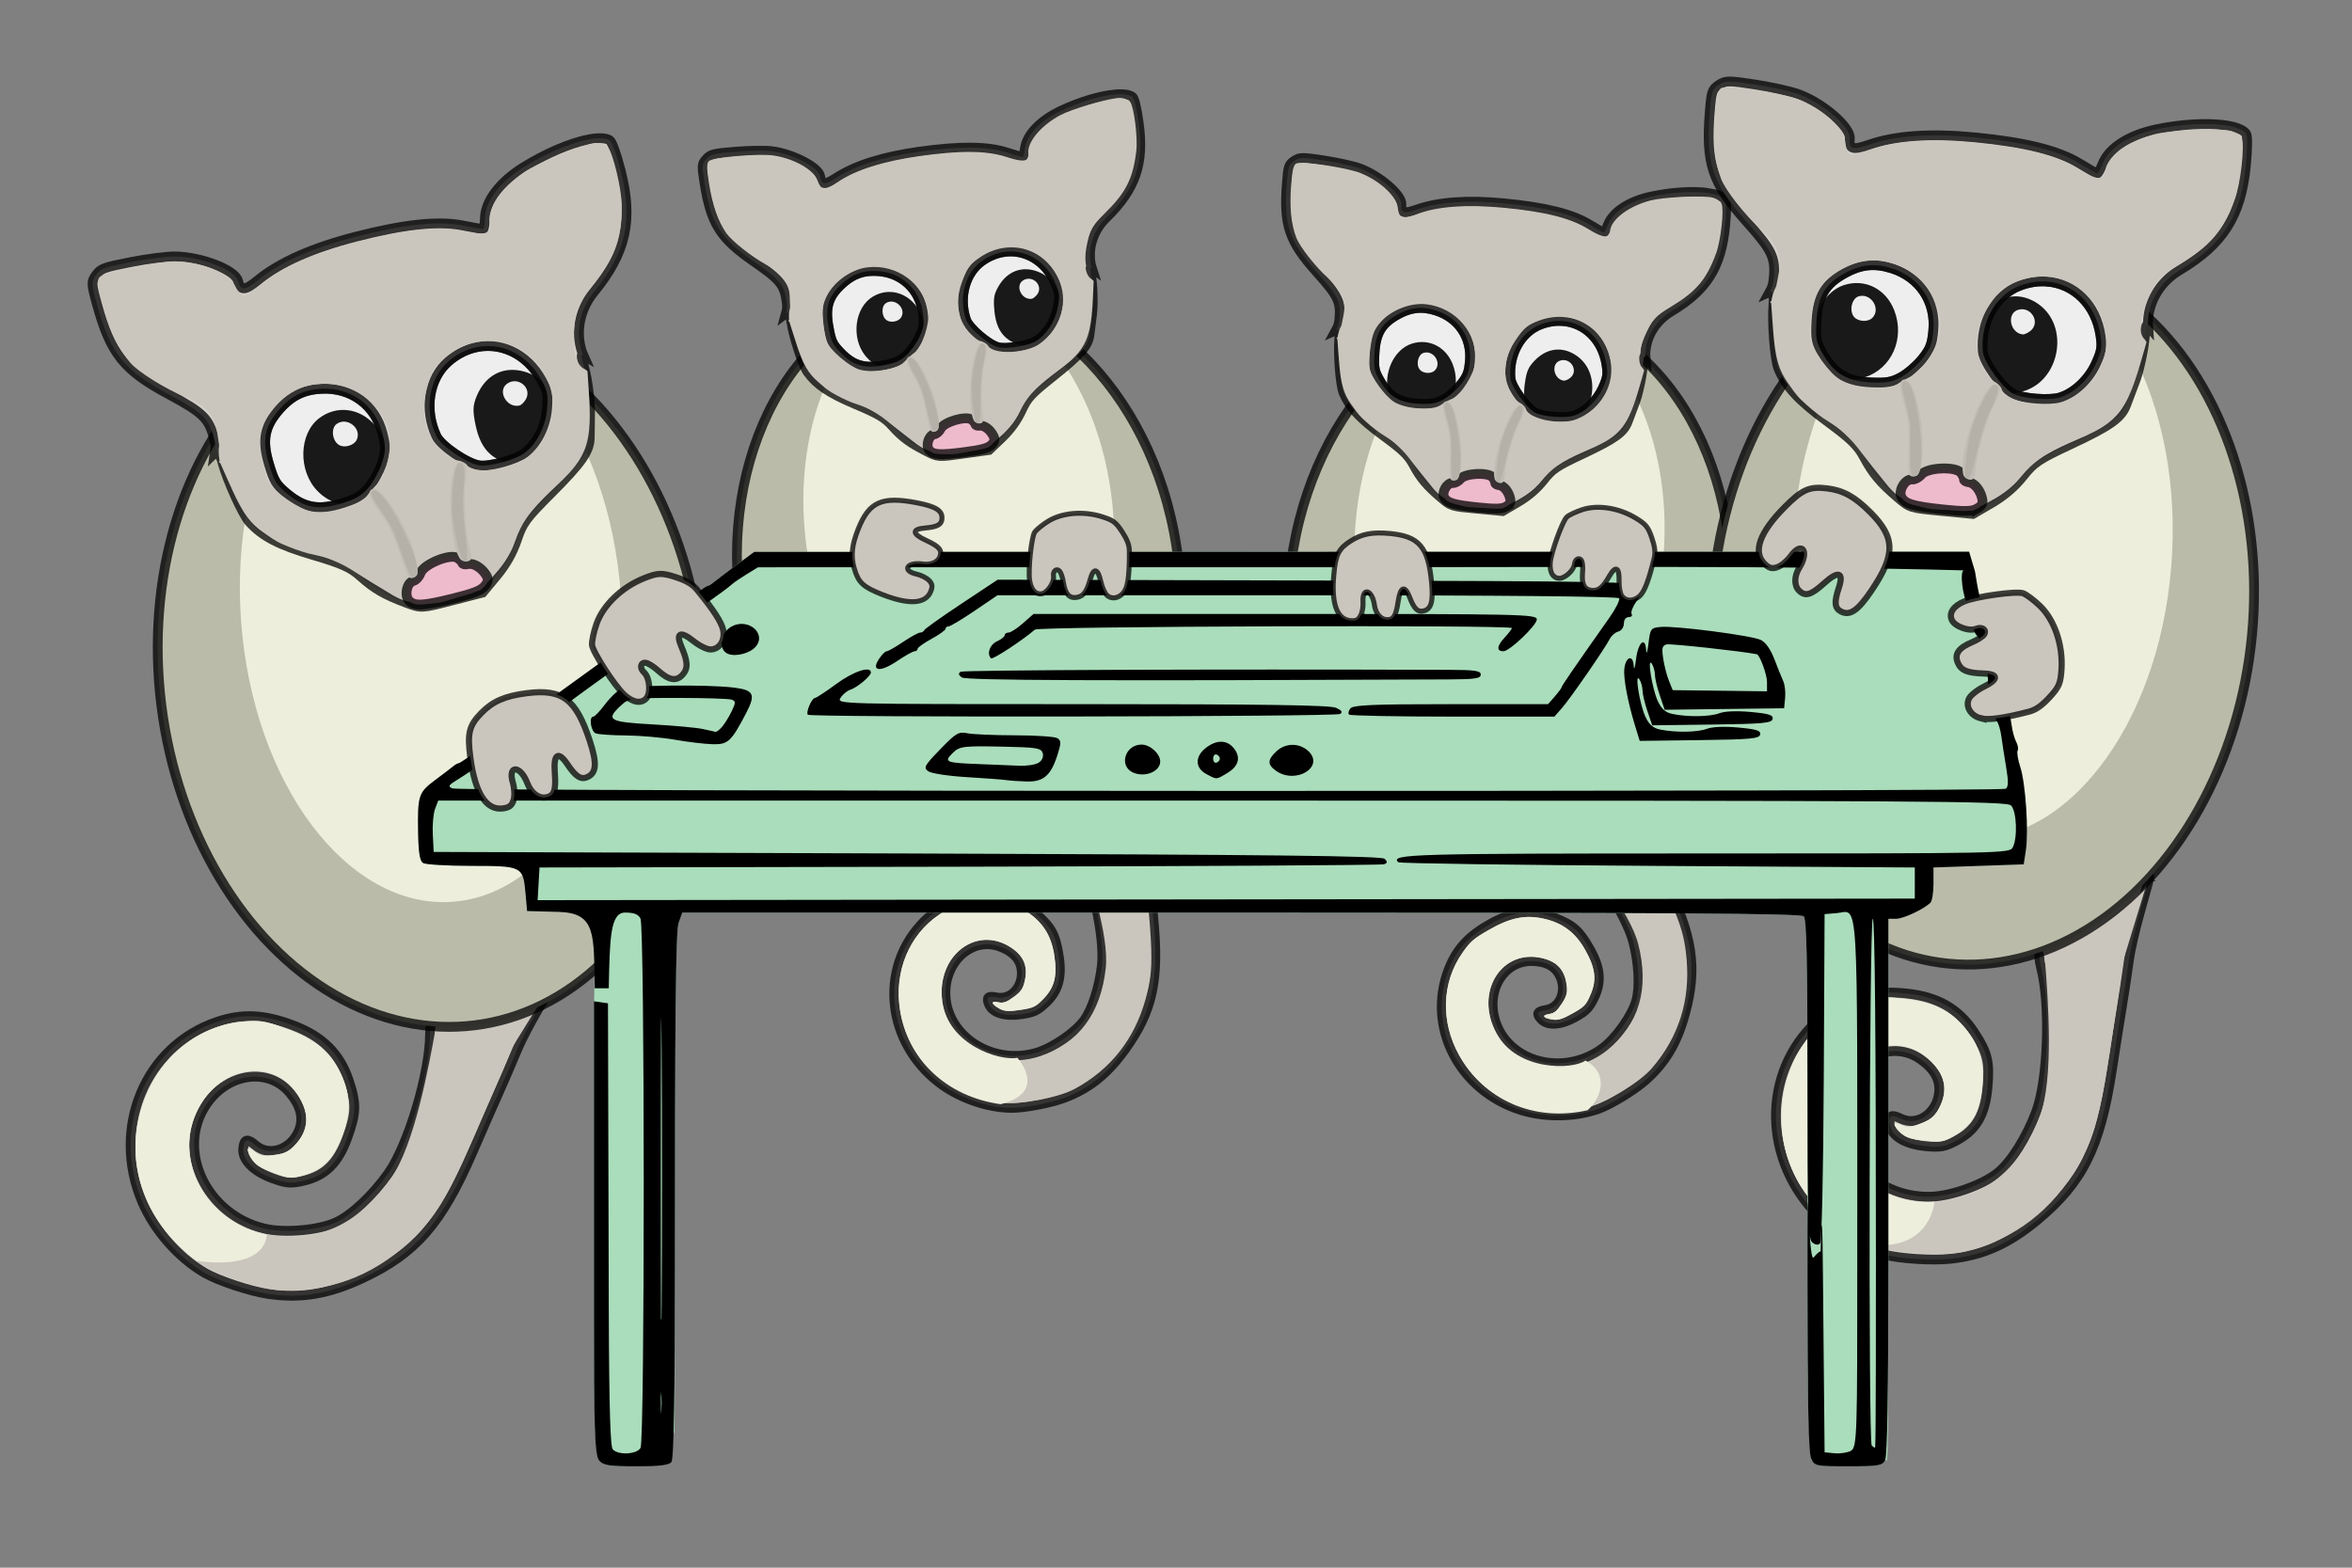 <?xml version="1.0" encoding="UTF-8" standalone="no"?>
<!-- Created with Inkscape (http://www.inkscape.org/) -->

<svg
   width="240mm"
   height="160mm"
   viewBox="0 0 240 160"
   version="1.1"
   id="svg1"
   xml:space="preserve"
   sodipodi:docname="ringtails-at-board-game-table.svg"
   inkscape:version="1.4 (e7c3feb100, 2024-10-09)"
   inkscape:export-filename="ringtails-at-board-game-table.png"
   inkscape:export-xdpi="96"
   inkscape:export-ydpi="96"
   xmlns:inkscape="http://www.inkscape.org/namespaces/inkscape"
   xmlns:sodipodi="http://sodipodi.sourceforge.net/DTD/sodipodi-0.dtd"
   xmlns="http://www.w3.org/2000/svg"
   xmlns:svg="http://www.w3.org/2000/svg"><rect x="0" y="0" width="240" height="160" fill="#808080" stroke="none"/><sodipodi:namedview
     id="namedview1"
     pagecolor="#ffffff"
     bordercolor="#000000"
     borderopacity="0.25"
     inkscape:showpageshadow="2"
     inkscape:pageopacity="0.0"
     inkscape:pagecheckerboard="0"
     inkscape:deskcolor="#d1d1d1"
     inkscape:document-units="mm"
     inkscape:zoom="0.63830729"
     inkscape:cx="539.7087"
     inkscape:cy="177.03072"
     inkscape:window-width="1920"
     inkscape:window-height="1011"
     inkscape:window-x="0"
     inkscape:window-y="0"
     inkscape:window-maximized="1"
     inkscape:current-layer="layer1" /><defs
     id="defs1" /><g
     id="layer1"
     transform="translate(2.903,-83.021)"><g
       id="g19"
       transform="matrix(0.084,-0.013,0.013,0.084,84.277,143.7)"
       style="display:inline;stroke-width:11.744;stroke-dasharray:none;paint-order:markers stroke fill"><g
         id="g13"
         style="stroke-width:11.744;stroke-dasharray:none;paint-order:markers stroke fill"><path
           id="path17"
           style="fill:#d3d0ca;stroke:#000000;stroke-width:11.744;stroke-dasharray:none;stroke-opacity:0.749;paint-order:markers stroke fill"
           d="m 304.991,248.162 c -10.177,2.591 -22.062,6.389 -36.009,20.834 -22.763,23.575 -55.857,49.036 -55.429,57.153 0.354,6.723 0.963,11.343 3.295,17.688 13.016,35.421 17.571,108.741 8.78,141.325 -6.843,25.363 -19.472,50.574 -31.219,62.321 -13.108,13.108 -43.296,27.36 -63.194,29.834 -57.917,7.201 -107.715,-41.623 -95.288,-93.424 8.721,-36.351 44.122,-55.483 72.568,-39.217 14.477,8.278 21.378,18.482 21.046,31.119 -0.534,20.37 -18.168,34.706 -34.915,28.384 -9.698,-3.66 -12.233,-1.909 -10.017,6.919 2.696,10.742 16.866,17.54 36.561,17.54 14.718,0 18.828,-1.149 29.576,-8.268 18.187,-12.046 25.51,-27.807 25.317,-54.482 -0.183,-25.267 -3.173,-33.908 -18.175,-52.532 -17.166,-21.311 -38.657,-31.079 -68.989,-31.356 -30.537,-0.279 -50.662,6.098 -70.886,22.462 -57.452,46.486 -61.054,132.387 -7.933,189.173 20.716,22.145 52.195,39.253 81.464,44.273 15.028,2.578 47.493,1.513 64.823,-2.125 31.416,-6.596 55.066,-20.068 80.769,-46.01 40.332,-40.707 53.91,-76.266 58.199,-152.416 1.393,-24.739 3.136,-53.314 3.872,-63.5 0.736,-10.186 1.804,-29.832 2.372,-43.656 1.115,-27.108 10.139,-68.166 12.257,-83.538 0.467,-3.388 -4.388,0.364 -8.847,1.5 z" /><path
           id="path16"
           style="fill:#cac6bd;stroke-width:11.744;stroke-dasharray:none;paint-order:markers stroke fill"
           d="m 311.671,253.704 c -2.294,4.4 -4.811,8.718 -7.992,12.545 -1.376,1.791 -3.052,3.311 -4.836,4.688 -6.557,5.59 -12.72,11.623 -18.871,17.652 -6.207,6.254 -12.759,12.267 -20.033,17.294 -10.345,7.215 -22.075,12.17 -34.038,16.014 -14.436,4.486 -7.564,5.093 -5.797,15.075 6.783,38.31 19.843,114.279 9.443,152.809 -14.254,52.811 -46.431,84.246 -94.346,92.172 -54.913,9.083 -106.207,-30.908 -105.645,-82.367 0.616,-56.404 55.842,-86.428 92.96,-50.538 12.017,11.62 14.911,23.991 9.206,39.357 -3.678,9.907 -6.761,13.323 -16.583,18.378 -9.782,5.034 -13.406,5.699 -19.152,3.515 -9.085,-3.454 -9.144,0.463 -0.116,7.565 5.482,4.312 10.77,5.484 24.755,5.484 16.198,0 18.849,-0.813 29.726,-9.119 15.232,-11.63 20.568,-24.589 20.568,-49.946 0,-23.849 -7.981,-41.699 -25.567,-57.179 -16.635,-14.643 -33.82,-20.053 -63.068,-19.854 -21.097,0.143 -25.796,1.113 -41.205,8.511 -38.676,18.567 -62.925,58.582 -63.211,104.306 -0.382,61.106 38.618,110.792 101.771,129.658 21.355,6.379 69.959,4.913 91.281,-2.754 46.06,-16.563 79.834,-48.042 100.258,-93.445 16.028,-35.63 18.05,-52.056 25.189,-204.645" /><path
           id="path5"
           style="fill:#eeeedd;fill-opacity:1;stroke-width:11.744;stroke-dasharray:none;paint-order:markers stroke fill"
           d="m 108.457,579.742 c -22.825,0.41 -79.462,-28.698 -78.901,-80.157 0.616,-56.404 55.842,-86.428 92.96,-50.538 12.017,11.62 14.911,23.991 9.206,39.357 -3.678,9.907 -6.761,13.323 -16.583,18.378 -9.782,5.034 -13.406,5.699 -19.152,3.515 -9.085,-3.454 -9.144,0.463 -0.116,7.565 5.482,4.312 10.77,5.484 24.755,5.484 16.198,0 18.849,-0.813 29.726,-9.119 15.232,-11.63 20.568,-24.589 20.568,-49.946 0,-23.849 -7.981,-41.699 -25.567,-57.179 -16.635,-14.643 -33.82,-20.053 -63.068,-19.854 -21.097,0.143 -25.796,1.113 -41.205,8.511 -38.676,18.567 -62.925,58.582 -63.211,104.306 -0.382,61.106 38.945,112.688 102.098,131.554 45.702,-4.416 39.631,-32.685 28.49,-51.876 z"
           sodipodi:nodetypes="cssssssssssssscc" /></g><g
         id="g5"
         style="stroke-width:11.744;stroke-dasharray:none;paint-order:markers stroke fill"><ellipse
           style="display:inline;opacity:1;fill:#bbbbaa;fill-opacity:1;stroke:#000000;stroke-width:11.744;stroke-linecap:round;stroke-linejoin:round;stroke-dasharray:none;stroke-opacity:0.749;paint-order:markers stroke fill"
           id="path18"
           cx="126.713"
           cy="1.832"
           rx="264.215"
           ry="347.176" /><ellipse
           style="display:inline;opacity:1;fill:#eeeedd;fill-opacity:1;stroke:none;stroke-width:11.748;stroke-linecap:round;stroke-linejoin:round;stroke-dasharray:none;stroke-opacity:0.749;paint-order:markers stroke fill"
           id="ellipse5"
           cx="136.322"
           cy="-66.624"
           rx="185.586"
           ry="277.008"
           transform="matrix(1,-0.021,-0.019,1,0,0)" /></g><g
         id="g18"
         style="display:inline;stroke-width:11.744;stroke-dasharray:none;paint-order:markers stroke fill"
         transform="rotate(0.759,6721.166,1954.328)"><path
           d="m 209.57,-292.968 c 26.162,-0.4 49.445,17.521 56.861,47.433 2.794,11.27 2.562,14.88 -1.775,27.637 -5.522,16.244 -18.169,30.705 -31.856,36.424 -9.907,4.14 -36.179,4.624 -45.623,0.842 -11.109,-4.449 -31.684,-27.815 -33.631,-38.193 -5.27,-28.089 6.988,-56.207 29.383,-67.403 8.879,-4.439 17.92,-6.608 26.641,-6.741 z"
           style="display:inline;fill:#eeeeee;fill-opacity:1;stroke:#000000;stroke-width:11.744;stroke-dasharray:none;stroke-opacity:0.749;paint-order:markers stroke fill"
           id="path1-45" /><path
           d="m 211.916,-180.291 c -17.258,-8.711 -24.172,-22.063 -23.1,-44.61 0.685,-14.413 2.161,-19.233 8.391,-27.401 13.263,-17.389 32.153,-21.628 50.319,-11.29 32.847,18.692 28.289,73.047 -7.25,86.445 -10.699,4.034 -15.107,3.545 -28.36,-3.145 z m 30.469,-56.554 c 9.121,-9.121 -1.594,-24.098 -13.842,-19.348 -11.291,4.379 -6.148,23.241 6.426,23.566 1.715,0.044 5.053,-1.854 7.417,-4.218 z"
           style="display:inline;fill:#191919;fill-opacity:1;stroke-width:11.744;stroke-dasharray:none;paint-order:markers stroke fill"
           id="path1-7" /><path
           d="m 45.241,-292.846 c 3.86,0.127 7.89,0.66 12.18,1.58 27.715,5.944 45.909,28.263 45.986,56.415 0.038,13.666 -1.233,18.237 -7.941,28.557 -4.392,6.758 -12.726,15.577 -18.521,19.599 -8.53,5.92 -14.061,7.489 -29.056,8.243 -23.359,1.174 -36.44,-4.829 -49.219,-22.584 -8.028,-11.155 -9.065,-14.595 -9.746,-32.327 -0.933,-24.283 5.042,-36.703 23.676,-49.216 10.999,-7.386 21.06,-10.649 32.641,-10.267 z"
           style="display:inline;fill:#eeeeee;fill-opacity:1;stroke:#000000;stroke-width:11.744;stroke-dasharray:none;stroke-opacity:0.749;paint-order:markers stroke fill"
           id="path1-6" /><path
           d="m 45.746,-175.96 c -7.549,-3.737 -13.595,-9.49 -18.162,-17.283 -13.922,-23.756 -4.102,-58.954 19.158,-68.673 19.607,-8.192 40.614,0.114 50.668,20.035 13.249,26.249 3.111,56.967 -22.405,67.885 -11.48,4.912 -15.982,4.61 -29.26,-1.963 z m 31.039,-56.426 c 7.88,-9.494 -3.429,-24.347 -15.093,-19.823 -6.653,2.58 -8.328,14.922 -2.778,20.471 4.345,4.345 14.018,3.994 17.871,-0.648 z"
           style="display:inline;fill:#191919;fill-opacity:1;stroke-width:11.744;stroke-dasharray:none;paint-order:markers stroke fill"
           id="path1-2" /><path
           d="m 367.274,-461.625 c -17.16,-0.702 -41.451,2.849 -65.485,10.283 -26.039,8.054 -44.454,22.356 -49.206,38.217 -1.718,5.736 -3.735,10.429 -4.481,10.429 -0.746,0 -8.859,-3.655 -18.028,-8.122 -21.81,-10.625 -54.949,-15.592 -104.132,-15.608 -43.572,-0.014 -77.474,5.609 -102.28,16.965 -15.579,7.132 -19.29,6.328 -19.388,-4.2 -0.103,-11.019 -29.02,-31.633 -53.581,-38.195 -7.66,-2.047 -27.025,-4.477 -43.032,-5.402 -26.789,-1.547 -29.63,-1.251 -35.719,3.727 -6.158,5.035 -6.59,6.933 -6.266,27.516 0.79,50.15 9.094,68.812 45.62,102.516 27.967,25.806 32.084,32.594 32.084,52.898 0,5.214 -0.517,8.969 -2.539,13.607 1.078,-0.612 1.917,-0.812 2.207,-0.099 2.137,5.25 2.495,5.918 2.546,12.568 0.116,15.102 6.108,52.284 10.969,61.433 8.853,16.661 22.244,28.649 51.721,46.302 25.407,15.215 32.496,20.882 39.718,31.75 9.984,15.023 18.146,23.051 36.562,35.96 12.844,9.003 12.903,9.015 43.656,9.017 l 30.794,0.002 17.198,-12.396 c 11.432,-8.24 20.746,-17.857 27.781,-28.687 9.652,-14.857 13.517,-18.025 43.924,-35.997 36.765,-21.73 46.666,-30.372 50.031,-43.672 1.238,-4.892 4.105,-15.443 6.371,-23.447 2.267,-8.004 3.514,-19.141 4.152,-24.668 2.469,-21.366 -0.442,-33.801 3.252,-30.227 -0.416,-2.374 -0.555,-4.808 -0.549,-7.692 0.039,-19.232 9.659,-37.549 26.036,-49.571 39.946,-29.323 54.636,-58.356 54.636,-107.979 0,-17.487 -1.141,-29.453 -2.984,-31.294 -3.566,-3.563 -11.294,-5.515 -21.59,-5.936 z m -157.705,168.656 c 26.162,-0.4 49.445,17.521 56.861,47.433 2.794,11.27 2.562,14.88 -1.775,27.637 -5.522,16.244 -18.169,30.705 -31.856,36.424 -9.907,4.14 -36.179,4.624 -45.623,0.842 -11.109,-4.449 -31.684,-27.815 -33.631,-38.193 -5.27,-28.089 6.988,-56.207 29.383,-67.403 8.879,-4.439 17.92,-6.608 26.641,-6.741 z m -164.328,0.122 c 3.86,0.127 7.89,0.66 12.18,1.58 27.715,5.944 45.909,28.263 45.986,56.415 0.038,13.666 -1.233,18.237 -7.941,28.557 -4.392,6.758 -12.726,15.577 -18.521,19.599 -8.53,5.92 -14.061,7.489 -29.056,8.243 -23.359,1.174 -36.44,-4.829 -49.219,-22.584 -8.028,-11.155 -9.065,-14.595 -9.746,-32.327 -0.933,-24.283 5.042,-36.703 23.676,-49.216 10.999,-7.386 21.06,-10.649 32.641,-10.267 z"
           style="display:inline;fill:#d3d0ca;stroke:#000000;stroke-width:11.744;stroke-dasharray:none;stroke-opacity:0.749;paint-order:markers stroke fill"
           id="path1-1" /><path
           d="m 310.018,-245.657 c -8.859,-6.205 -6.486,-26.129 1.453,-46.399 5.523,-14.101 8.569,-17.755 24.895,-29.869 28.876,-21.428 39.27,-36.361 47.923,-68.851 4.104,-15.408 4.751,-52.431 1.038,-59.369 -1.404,-2.623 -6.248,-5.508 -10.765,-6.411 -1.274,-0.255 -3.135,-0.375 -5.449,-0.38 -16.195,-0.035 -54.532,5.593 -68.334,10.488 -25.186,8.933 -45.192,26.946 -45.192,40.692 0,9.59 -7.425,9.741 -26.102,0.531 -22.615,-11.152 -53.467,-15.892 -103.544,-15.909 -44.336,-0.015 -79.617,5.976 -102.058,17.331 -7.712,3.902 -15.733,6.438 -17.825,5.635 -2.092,-0.803 -4.567,-5.531 -5.5,-10.507 -2.576,-13.732 -23.496,-30.142 -47.956,-37.617 -16.501,-5.043 -72.466,-8.114 -78.014,-4.281 -3.077,2.126 -3.89,8.066 -3.618,26.439 0.389,26.267 4.363,46.657 12.089,62.025 5.186,10.315 26.134,32.393 41.43,43.663 16.169,11.914 25.372,22.727 23.408,42.147 l -1.339,13.245 c -4.728,10.945 -2.449,20.186 -4.439,15.726 0.191,-0.282 0.382,-0.564 0.574,-0.846 0.344,-0.573 0.25,0.851 0.402,1.154 1.801,10.499 3.416,21.031 5.359,31.505 1.741,9.131 3.638,18.273 7.114,26.928 2.661,6.74 6.581,12.944 11.358,18.381 4.968,5.755 8.991,10.93 14.983,15.602 7.086,5.526 14.449,10.693 22.243,15.146 5.814,3.124 13.087,6.505 18.472,10.326 6.286,4.476 12.324,9.343 17.686,14.906 7.879,8.331 15.636,16.781 23.748,24.888 6.938,6.859 12.402,13.817 20.907,18.733 4.726,2.595 9.611,5.031 14.848,6.412 6.798,1.67 12.23,3.233 19.185,3.28 14.111,-0.043 25.044,-1.967 39.153,-2.151 2.252,-1.497 4.504,-2.994 6.756,-4.491 4.924,-3.331 9.966,-6.489 14.786,-9.97 5.518,-4.019 10.793,-8.596 15.332,-13.683 2.984,-3.291 5.605,-6.879 8.062,-10.557 4.408,-6.644 9.633,-12.763 15.68,-17.973 8.45,-7.2 17.996,-12.961 27.618,-18.435 10.443,-5.96 21.297,-11.297 30.792,-18.762 6.073,-4.695 11.36,-10.328 15.375,-16.885 5.396,-8.855 8.555,-18.85 11.068,-28.849 3.329,-13.419 5.546,-27.076 8.172,-40.642 m -103.24,-54.493 c 27.409,-0.992 52.407,15.774 61.479,44.616 9.28,29.504 -4.622,60.887 -33.518,75.663 -17.98,9.194 -56.695,4.996 -61.157,-6.632 -0.908,-2.366 -4.572,-5.413 -8.141,-6.77 -3.569,-1.357 -9.649,-7.859 -13.511,-14.449 -10.722,-18.296 -9.861,-38.829 2.558,-61.037 8.19,-14.645 11.413,-17.828 24.577,-24.268 9.172,-4.487 18.576,-6.791 27.713,-7.122 z M 45.159,-297.612 c 35.713,0.836 64.424,28.85 64.791,63.216 0.15,14.071 -13.652,41.445 -23.326,46.262 -3.842,1.913 -9.739,5.894 -13.105,8.848 -8.935,7.838 -40.038,8.859 -55.141,1.81 -11.685,-5.454 -31.55,-28.031 -34.298,-38.982 -0.883,-3.519 -1.139,-14.664 -0.568,-24.766 0.857,-15.168 2.425,-20.342 8.998,-29.694 C 3.526,-286.594 26.137,-298.057 45.159,-297.612 Z"
           style="display:inline;fill:#cac6bd;stroke-width:11.744;stroke-dasharray:none;paint-order:markers stroke fill"
           id="path1-54" /><g
           id="g17"
           style="display:inline;stroke-width:11.744;stroke-dasharray:none;paint-order:markers stroke fill"><path
             d="m 162.502,-65.577 c 4.387,-3.073 5.522,-5.725 4.245,-9.922 -2.519,-8.28 -9.124,-14.989 -14.756,-14.989 -2.685,0 -4.882,-1.106 -4.882,-2.457 0,-1.351 -1.651,-4.108 -3.669,-6.126 -5.862,-5.862 -33.212,-1.941 -38.13,5.466 -2.104,3.169 -6.088,5.762 -8.852,5.762 -6.613,0 -12.272,12.004 -8.487,18.005 3.974,6.3 12.144,7.893 42.013,8.19 20.259,0.201 27.947,-0.728 32.518,-3.93 z"
             style="fill:#eebbcc;fill-opacity:1;stroke:#000000;stroke-width:11.744;stroke-dasharray:none;stroke-opacity:0.749;paint-order:markers stroke fill"
             id="path1-3" /><path
             d="m 90.607,-116.947 c -1.294,-19.745 -3.51,-30.899 -8.487,-42.726 -7.115,-16.905 -7.517,-24.742 -1.269,-24.742 9.967,0 24.731,48.164 23.384,76.284 -0.683,14.255 -1.484,16.421 -6.329,17.113 -5.223,0.746 -5.649,-0.769 -7.298,-25.929 z m 55.461,19.628 c -7.483,-19.501 10.224,-91.065 22.532,-91.065 6.1,0 6.483,7.123 1.077,20.061 -5.61,13.426 -11.986,46.327 -11.986,61.848 0,11.325 -0.757,13.341 -5.009,13.341 -2.755,0 -5.731,-1.883 -6.615,-4.185 z"
             style="fill:#c1bdb5;stroke-width:11.744;stroke-dasharray:none;paint-order:markers stroke fill"
             id="path1-5" /><path
             d="m 93.024,-108.347 c -0.938,-9.823 -2.172,-22.622 -2.743,-28.443 -0.571,-5.821 -4.001,-17.727 -7.622,-26.458 -6.184,-14.911 -5.866,-22.733 0.76,-18.639 10.391,6.422 25.866,78.81 18.695,87.45 -5.717,6.888 -7.341,4.403 -9.089,-13.911 z m 55.893,13.494 c -3.297,-3.297 -1.872,-38.28 2.2,-53.995 5.823,-22.472 13.947,-40.173 17.82,-38.826 4.416,1.535 3.668,8.206 -2.926,26.084 -3.02,8.188 -6.91,26.047 -8.646,39.688 -3.134,24.622 -4.976,30.522 -8.448,27.05 z"
             style="fill:#b5b1a8;stroke-width:11.744;stroke-dasharray:none;paint-order:markers stroke fill"
             id="path1-4" /></g></g></g><g
       id="g19-1"
       transform="matrix(0.085,0.008,-0.008,0.085,140.375,142.956)"
       style="display:inline;stroke-width:11.744;stroke-dasharray:none;paint-order:markers stroke fill"><g
         id="g13-8"
         transform="rotate(-34.799,128.496,302.119)"
         style="stroke-width:11.744;stroke-dasharray:none;paint-order:markers stroke fill"><path
           id="path17-7"
           style="fill:#d3d0ca;stroke:#000000;stroke-width:11.744;stroke-dasharray:none;stroke-opacity:0.749;paint-order:markers stroke fill"
           d="m 304.991,248.162 c -10.177,2.591 -22.062,6.389 -36.009,20.834 -22.763,23.575 -55.857,49.036 -55.429,57.153 0.354,6.723 0.963,11.343 3.295,17.688 13.016,35.421 17.571,108.741 8.78,141.325 -6.843,25.363 -19.472,50.574 -31.219,62.321 -13.108,13.108 -43.296,27.36 -63.194,29.834 -57.917,7.201 -107.715,-41.623 -95.288,-93.424 8.721,-36.351 44.122,-55.483 72.568,-39.217 14.477,8.278 21.378,18.482 21.046,31.119 -0.534,20.37 -18.168,34.706 -34.915,28.384 -9.698,-3.66 -12.233,-1.909 -10.017,6.919 2.696,10.742 16.866,17.54 36.561,17.54 14.718,0 18.828,-1.149 29.576,-8.268 18.187,-12.046 25.51,-27.807 25.317,-54.482 -0.183,-25.267 -3.173,-33.908 -18.175,-52.532 -17.166,-21.311 -38.657,-31.079 -68.989,-31.356 -30.537,-0.279 -50.662,6.098 -70.886,22.462 -57.452,46.486 -61.054,132.387 -7.933,189.173 20.716,22.145 52.195,39.253 81.464,44.273 15.028,2.578 47.493,1.513 64.823,-2.125 31.416,-6.596 55.066,-20.068 80.769,-46.01 40.332,-40.707 53.91,-76.266 58.199,-152.416 1.393,-24.739 3.136,-53.314 3.872,-63.5 0.736,-10.186 1.804,-29.832 2.372,-43.656 1.115,-27.108 10.139,-68.166 12.257,-83.538 0.467,-3.388 -4.388,0.364 -8.847,1.5 z" /><path
           id="path16-9"
           style="fill:#cac6bd;stroke-width:11.744;stroke-dasharray:none;paint-order:markers stroke fill"
           d="m 311.671,253.704 c -2.294,4.4 -4.811,8.718 -7.992,12.545 -1.376,1.791 -3.052,3.311 -4.836,4.688 -6.557,5.59 -12.72,11.623 -18.871,17.652 -6.207,6.254 -12.759,12.267 -20.033,17.294 -10.345,7.215 -22.075,12.17 -34.038,16.014 -14.436,4.486 -7.564,5.093 -5.797,15.075 6.783,38.31 19.843,114.279 9.443,152.809 -14.254,52.811 -46.431,84.246 -94.346,92.172 -54.913,9.083 -106.207,-30.908 -105.645,-82.367 0.616,-56.404 55.842,-86.428 92.96,-50.538 12.017,11.62 14.911,23.991 9.206,39.357 -3.678,9.907 -6.761,13.323 -16.583,18.378 -9.782,5.034 -13.406,5.699 -19.152,3.515 -9.085,-3.454 -9.144,0.463 -0.116,7.565 5.482,4.312 10.77,5.484 24.755,5.484 16.198,0 18.849,-0.813 29.726,-9.119 15.232,-11.63 20.568,-24.589 20.568,-49.946 0,-23.849 -7.981,-41.699 -25.567,-57.179 -16.635,-14.643 -33.82,-20.053 -63.068,-19.854 -21.097,0.143 -25.796,1.113 -41.205,8.511 -38.676,18.567 -62.925,58.582 -63.211,104.306 -0.382,61.106 38.618,110.792 101.771,129.658 21.355,6.379 69.959,4.913 91.281,-2.754 46.06,-16.563 79.834,-48.042 100.258,-93.445 16.028,-35.63 18.05,-52.056 25.189,-204.645" /><path
           id="path6"
           style="fill:#eeeedd;fill-opacity:1;stroke-width:11.744;stroke-dasharray:none;paint-order:markers stroke fill"
           d="m 106.209,579.958 c -18.935,2.172 -77.214,-28.913 -76.652,-80.372 0.616,-56.404 55.842,-86.428 92.96,-50.538 12.017,11.62 14.911,23.991 9.206,39.357 -3.678,9.907 -6.761,13.323 -16.583,18.378 -9.782,5.034 -13.406,5.699 -19.152,3.515 -9.085,-3.454 -9.144,0.463 -0.116,7.565 5.482,4.312 10.77,5.484 24.755,5.484 16.198,0 18.849,-0.813 29.726,-9.119 15.232,-11.63 20.568,-24.589 20.568,-49.946 0,-23.849 -7.981,-41.699 -25.567,-57.179 -16.635,-14.643 -33.82,-20.053 -63.068,-19.854 -21.097,0.143 -25.796,1.113 -41.205,8.511 -38.676,18.567 -62.925,58.582 -63.211,104.306 -0.382,61.106 38.266,114.05 101.419,132.916 22.598,-4.743 43.909,-26.502 26.921,-53.023 z"
           sodipodi:nodetypes="cssssssssssssscc" /></g><g
         id="g6"
         style="stroke-width:11.744;stroke-dasharray:none;paint-order:markers stroke fill"><ellipse
           style="display:inline;opacity:1;fill:#bbbbaa;fill-opacity:1;stroke:#000000;stroke-width:11.744;stroke-linecap:round;stroke-linejoin:round;stroke-dasharray:none;stroke-opacity:0.749;paint-order:markers stroke fill"
           id="path18-2"
           cx="126.713"
           cy="1.832"
           rx="264.215"
           ry="347.176" /><ellipse
           style="display:inline;opacity:1;fill:#eeeedd;fill-opacity:1;stroke:none;stroke-width:11.746;stroke-linecap:round;stroke-linejoin:round;stroke-dasharray:none;stroke-opacity:0.749;paint-order:markers stroke fill"
           id="ellipse6"
           cx="120.928"
           cy="-69.404"
           rx="185.061"
           ry="277.602"
           transform="matrix(1,0.014,0.012,1,0,0)" /></g><g
         id="g18-3"
         style="display:inline;stroke-width:11.744;stroke-dasharray:none;paint-order:markers stroke fill"
         transform="translate(-50.418,-41.654)"><path
           d="m 209.57,-292.968 c 26.162,-0.4 49.445,17.521 56.861,47.433 2.794,11.27 2.562,14.88 -1.775,27.637 -5.522,16.244 -18.169,30.705 -31.856,36.424 -9.907,4.14 -36.179,4.624 -45.623,0.842 -11.109,-4.449 -31.684,-27.815 -33.631,-38.193 -5.27,-28.089 6.988,-56.207 29.383,-67.403 8.879,-4.439 17.92,-6.608 26.641,-6.741 z"
           style="display:inline;fill:#eeeeee;fill-opacity:1;stroke:#000000;stroke-width:11.744;stroke-dasharray:none;stroke-opacity:0.749;paint-order:markers stroke fill"
           id="path1-45-7" /><path
           d="m 194.334,-169.784 c -17.258,-8.711 -24.172,-22.063 -23.1,-44.61 0.685,-14.413 2.161,-19.233 8.391,-27.401 13.263,-17.389 32.153,-21.628 50.319,-11.29 32.847,18.692 28.289,73.047 -7.25,86.445 -10.699,4.034 -15.107,3.545 -28.36,-3.145 z m 30.469,-56.554 c 9.121,-9.121 -1.594,-24.098 -13.842,-19.348 -11.291,4.379 -6.148,23.241 6.426,23.566 1.715,0.044 5.053,-1.854 7.417,-4.218 z"
           style="display:inline;fill:#191919;fill-opacity:1;stroke-width:11.744;stroke-dasharray:none;paint-order:markers stroke fill"
           id="path1-7-5" /><path
           d="m 45.241,-292.846 c 3.86,0.127 7.89,0.66 12.18,1.58 27.715,5.944 45.909,28.263 45.986,56.415 0.038,13.666 -1.233,18.237 -7.941,28.557 -4.392,6.758 -12.726,15.577 -18.521,19.599 -8.53,5.92 -14.061,7.489 -29.056,8.243 -23.359,1.174 -36.44,-4.829 -49.219,-22.584 -8.028,-11.155 -9.065,-14.595 -9.746,-32.327 -0.933,-24.283 5.042,-36.703 23.676,-49.216 10.999,-7.386 21.06,-10.649 32.641,-10.267 z"
           style="display:inline;fill:#eeeeee;fill-opacity:1;stroke:#000000;stroke-width:11.744;stroke-dasharray:none;stroke-opacity:0.749;paint-order:markers stroke fill"
           id="path1-6-9" /><path
           d="m 31.557,-163.298 c -7.549,-3.737 -13.595,-9.49 -18.162,-17.283 -13.922,-23.756 -4.102,-58.954 19.158,-68.673 19.607,-8.192 40.614,0.114 50.668,20.035 13.249,26.249 3.111,56.967 -22.405,67.885 -11.48,4.912 -15.982,4.61 -29.26,-1.963 z m 31.039,-56.426 c 7.88,-9.494 -3.429,-24.347 -15.093,-19.823 -6.653,2.58 -8.328,14.922 -2.778,20.471 4.345,4.345 14.018,3.994 17.871,-0.648 z"
           style="display:inline;fill:#191919;fill-opacity:1;stroke-width:11.744;stroke-dasharray:none;paint-order:markers stroke fill"
           id="path1-2-2" /><path
           d="m 367.274,-461.625 c -17.16,-0.702 -41.451,2.849 -65.485,10.283 -26.039,8.054 -44.454,22.356 -49.206,38.217 -1.718,5.736 -3.735,10.429 -4.481,10.429 -0.746,0 -8.859,-3.655 -18.028,-8.122 -21.81,-10.625 -54.949,-15.592 -104.132,-15.608 -43.572,-0.014 -77.474,5.609 -102.28,16.965 -15.579,7.132 -19.29,6.328 -19.388,-4.2 -0.103,-11.019 -29.02,-31.633 -53.581,-38.195 -7.66,-2.047 -27.025,-4.477 -43.032,-5.402 -26.789,-1.547 -29.63,-1.251 -35.719,3.727 -6.158,5.035 -6.59,6.933 -6.266,27.516 0.79,50.15 9.094,68.812 45.62,102.516 27.967,25.806 32.084,32.594 32.084,52.898 0,5.214 -0.517,8.969 -2.539,13.607 1.078,-0.612 1.917,-0.812 2.207,-0.099 2.137,5.25 2.495,5.918 2.546,12.568 0.116,15.102 6.108,52.284 10.969,61.433 8.853,16.661 22.244,28.649 51.721,46.302 25.407,15.215 32.496,20.882 39.718,31.75 9.984,15.023 18.146,23.051 36.562,35.96 12.844,9.003 12.903,9.015 43.656,9.017 l 30.794,0.002 17.198,-12.396 c 11.432,-8.24 20.746,-17.857 27.781,-28.687 9.652,-14.857 13.517,-18.025 43.924,-35.997 36.765,-21.73 46.666,-30.372 50.031,-43.672 1.238,-4.892 4.105,-15.443 6.371,-23.447 2.267,-8.004 3.514,-19.141 4.152,-24.668 2.469,-21.366 -0.442,-33.801 3.252,-30.227 -0.416,-2.374 -0.555,-4.808 -0.549,-7.692 0.039,-19.232 9.659,-37.549 26.036,-49.571 39.946,-29.323 54.636,-58.356 54.636,-107.979 0,-17.487 -1.141,-29.453 -2.984,-31.294 -3.566,-3.563 -11.294,-5.515 -21.59,-5.936 z m -157.705,168.656 c 26.162,-0.4 49.445,17.521 56.861,47.433 2.794,11.27 2.562,14.88 -1.775,27.637 -5.522,16.244 -18.169,30.705 -31.856,36.424 -9.907,4.14 -36.179,4.624 -45.623,0.842 -11.109,-4.449 -31.684,-27.815 -33.631,-38.193 -5.27,-28.089 6.988,-56.207 29.383,-67.403 8.879,-4.439 17.92,-6.608 26.641,-6.741 z m -164.328,0.122 c 3.86,0.127 7.89,0.66 12.18,1.58 27.715,5.944 45.909,28.263 45.986,56.415 0.038,13.666 -1.233,18.237 -7.941,28.557 -4.392,6.758 -12.726,15.577 -18.521,19.599 -8.53,5.92 -14.061,7.489 -29.056,8.243 -23.359,1.174 -36.44,-4.829 -49.219,-22.584 -8.028,-11.155 -9.065,-14.595 -9.746,-32.327 -0.933,-24.283 5.042,-36.703 23.676,-49.216 10.999,-7.386 21.06,-10.649 32.641,-10.267 z"
           style="display:inline;fill:#d3d0ca;stroke:#000000;stroke-width:11.744;stroke-dasharray:none;stroke-opacity:0.749;paint-order:markers stroke fill"
           id="path1-1-2" /><path
           d="m 310.018,-245.657 c -8.859,-6.205 -6.486,-26.129 1.453,-46.399 5.523,-14.101 8.569,-17.755 24.895,-29.869 28.876,-21.428 39.27,-36.361 47.923,-68.851 4.104,-15.408 4.751,-52.431 1.038,-59.369 -1.404,-2.623 -6.248,-5.508 -10.765,-6.411 -1.274,-0.255 -3.135,-0.375 -5.449,-0.38 -16.195,-0.035 -54.532,5.593 -68.334,10.488 -25.186,8.933 -45.192,26.946 -45.192,40.692 0,9.59 -7.425,9.741 -26.102,0.531 -22.615,-11.152 -53.467,-15.892 -103.544,-15.909 -44.336,-0.015 -79.617,5.976 -102.058,17.331 -7.712,3.902 -15.733,6.438 -17.825,5.635 -2.092,-0.803 -4.567,-5.531 -5.5,-10.507 -2.576,-13.732 -23.496,-30.142 -47.956,-37.617 -16.501,-5.043 -72.466,-8.114 -78.014,-4.281 -3.077,2.126 -3.89,8.066 -3.618,26.439 0.389,26.267 4.363,46.657 12.089,62.025 5.186,10.315 26.134,32.393 41.43,43.663 16.169,11.914 25.372,22.727 23.408,42.147 l -1.339,13.245 c -4.728,10.945 -2.449,20.186 -4.439,15.726 0.191,-0.282 0.382,-0.564 0.574,-0.846 0.344,-0.573 0.25,0.851 0.402,1.154 1.801,10.499 3.416,21.031 5.359,31.505 1.741,9.131 3.638,18.273 7.114,26.928 2.661,6.74 6.581,12.944 11.358,18.381 4.968,5.755 8.991,10.93 14.983,15.602 7.086,5.526 14.449,10.693 22.243,15.146 5.814,3.124 13.087,6.505 18.472,10.326 6.286,4.476 12.324,9.343 17.686,14.906 7.879,8.331 15.636,16.781 23.748,24.888 6.938,6.859 12.402,13.817 20.907,18.733 4.726,2.595 9.611,5.031 14.848,6.412 6.798,1.67 12.23,3.233 19.185,3.28 14.111,-0.043 25.044,-1.967 39.153,-2.151 2.252,-1.497 4.504,-2.994 6.756,-4.491 4.924,-3.331 9.966,-6.489 14.786,-9.97 5.518,-4.019 10.793,-8.596 15.332,-13.683 2.984,-3.291 5.605,-6.879 8.062,-10.557 4.408,-6.644 9.633,-12.763 15.68,-17.973 8.45,-7.2 17.996,-12.961 27.618,-18.435 10.443,-5.96 21.297,-11.297 30.792,-18.762 6.073,-4.695 11.36,-10.328 15.375,-16.885 5.396,-8.855 8.555,-18.85 11.068,-28.849 3.329,-13.419 5.546,-27.076 8.172,-40.642 m -103.24,-54.493 c 27.409,-0.992 52.407,15.774 61.479,44.616 9.28,29.504 -4.622,60.887 -33.518,75.663 -17.98,9.194 -56.695,4.996 -61.157,-6.632 -0.908,-2.366 -4.572,-5.413 -8.141,-6.77 -3.569,-1.357 -9.649,-7.859 -13.511,-14.449 -10.722,-18.296 -9.861,-38.829 2.558,-61.037 8.19,-14.645 11.413,-17.828 24.577,-24.268 9.172,-4.487 18.576,-6.791 27.713,-7.122 z M 45.159,-297.612 c 35.713,0.836 64.424,28.85 64.791,63.216 0.15,14.071 -13.652,41.445 -23.326,46.262 -3.842,1.913 -9.739,5.894 -13.105,8.848 -8.935,7.838 -40.038,8.859 -55.141,1.81 -11.685,-5.454 -31.55,-28.031 -34.298,-38.982 -0.883,-3.519 -1.139,-14.664 -0.568,-24.766 0.857,-15.168 2.425,-20.342 8.998,-29.694 C 3.526,-286.594 26.137,-298.057 45.159,-297.612 Z"
           style="display:inline;fill:#cac6bd;stroke-width:11.744;stroke-dasharray:none;paint-order:markers stroke fill"
           id="path1-54-8" /><g
           id="g17-9"
           style="display:inline;stroke-width:11.744;stroke-dasharray:none;paint-order:markers stroke fill"><path
             d="m 162.502,-65.577 c 4.387,-3.073 5.522,-5.725 4.245,-9.922 -2.519,-8.28 -9.124,-14.989 -14.756,-14.989 -2.685,0 -4.882,-1.106 -4.882,-2.457 0,-1.351 -1.651,-4.108 -3.669,-6.126 -5.862,-5.862 -33.212,-1.941 -38.13,5.466 -2.104,3.169 -6.088,5.762 -8.852,5.762 -6.613,0 -12.272,12.004 -8.487,18.005 3.974,6.3 12.144,7.893 42.013,8.19 20.259,0.201 27.947,-0.728 32.518,-3.93 z"
             style="fill:#eebbcc;fill-opacity:1;stroke:#000000;stroke-width:11.744;stroke-dasharray:none;stroke-opacity:0.749;paint-order:markers stroke fill"
             id="path1-3-7" /><path
             d="m 90.607,-116.947 c -1.294,-19.745 -3.51,-30.899 -8.487,-42.726 -7.115,-16.905 -7.517,-24.742 -1.269,-24.742 9.967,0 24.731,48.164 23.384,76.284 -0.683,14.255 -1.484,16.421 -6.329,17.113 -5.223,0.746 -5.649,-0.769 -7.298,-25.929 z m 55.461,19.628 c -7.483,-19.501 10.224,-91.065 22.532,-91.065 6.1,0 6.483,7.123 1.077,20.061 -5.61,13.426 -11.986,46.327 -11.986,61.848 0,11.325 -0.757,13.341 -5.009,13.341 -2.755,0 -5.731,-1.883 -6.615,-4.185 z"
             style="fill:#c1bdb5;stroke-width:11.744;stroke-dasharray:none;paint-order:markers stroke fill"
             id="path1-5-3" /><path
             d="m 93.024,-108.347 c -0.938,-9.823 -2.172,-22.622 -2.743,-28.443 -0.571,-5.821 -4.001,-17.727 -7.622,-26.458 -6.184,-14.911 -5.866,-22.733 0.76,-18.639 10.391,6.422 25.866,78.81 18.695,87.45 -5.717,6.888 -7.341,4.403 -9.089,-13.911 z m 55.893,13.494 c -3.297,-3.297 -1.872,-38.28 2.2,-53.995 5.823,-22.472 13.947,-40.173 17.82,-38.826 4.416,1.535 3.668,8.206 -2.926,26.084 -3.02,8.188 -6.91,26.047 -8.646,39.688 -3.134,24.622 -4.976,30.522 -8.448,27.05 z"
             style="fill:#b5b1a8;stroke-width:11.744;stroke-dasharray:none;paint-order:markers stroke fill"
             id="path1-4-6" /></g></g></g><g
       id="g19-1-3"
       transform="matrix(0.104,0.01,-0.01,0.104,186.248,143.807)"
       style="display:inline;stroke-width:9.557;stroke-dasharray:none;paint-order:markers stroke fill"><g
         id="g13-8-1"
         style="stroke-width:9.557;stroke-dasharray:none;paint-order:markers stroke fill"><path
           id="path17-7-9"
           style="fill:#d3d0ca;stroke:#000000;stroke-width:9.557;stroke-dasharray:none;stroke-opacity:0.749;paint-order:markers stroke fill"
           d="m 304.991,248.162 c -10.177,2.591 -22.062,6.389 -36.009,20.834 -22.763,23.575 -55.857,49.036 -55.429,57.153 0.354,6.723 0.963,11.343 3.295,17.688 13.016,35.421 17.571,108.741 8.78,141.325 -6.843,25.363 -19.472,50.574 -31.219,62.321 -13.108,13.108 -43.296,27.36 -63.194,29.834 -57.917,7.201 -107.715,-41.623 -95.288,-93.424 8.721,-36.351 44.122,-55.483 72.568,-39.217 14.477,8.278 21.378,18.482 21.046,31.119 -0.534,20.37 -18.168,34.706 -34.915,28.384 -9.698,-3.66 -12.233,-1.909 -10.017,6.919 2.696,10.742 16.866,17.54 36.561,17.54 14.718,0 18.828,-1.149 29.576,-8.268 18.187,-12.046 25.51,-27.807 25.317,-54.482 -0.183,-25.267 -3.173,-33.908 -18.175,-52.532 -17.166,-21.311 -38.657,-31.079 -68.989,-31.356 -30.537,-0.279 -50.662,6.098 -70.886,22.462 -57.452,46.486 -61.054,132.387 -7.933,189.173 20.716,22.145 52.195,39.253 81.464,44.273 15.028,2.578 47.493,1.513 64.823,-2.125 31.416,-6.596 55.066,-20.068 80.769,-46.01 40.332,-40.707 53.91,-76.266 58.199,-152.416 1.393,-24.739 3.136,-53.314 3.872,-63.5 0.736,-10.186 1.804,-29.832 2.372,-43.656 1.115,-27.108 10.139,-68.166 12.257,-83.538 0.467,-3.388 -4.388,0.364 -8.847,1.5 z" /><path
           id="path16-9-4"
           style="fill:#cac6bd;stroke-width:9.557;stroke-dasharray:none;paint-order:markers stroke fill"
           d="m 311.671,253.704 c -2.294,4.4 -4.811,8.718 -7.992,12.545 -1.376,1.791 -3.052,3.311 -4.836,4.688 -6.557,5.59 -12.72,11.623 -18.871,17.652 -6.207,6.254 -12.759,12.267 -20.033,17.294 -10.345,7.215 -22.075,12.17 -34.038,16.014 -14.436,4.486 -7.564,5.093 -5.797,15.075 6.783,38.31 19.843,114.279 9.443,152.809 -14.254,52.811 -46.431,84.246 -94.346,92.172 -54.913,9.083 -106.207,-30.908 -105.645,-82.367 0.616,-56.404 55.842,-86.428 92.96,-50.538 12.017,11.62 14.911,23.991 9.206,39.357 -3.678,9.907 -6.761,13.323 -16.583,18.378 -9.782,5.034 -13.406,5.699 -19.152,3.515 -9.085,-3.454 -9.144,0.463 -0.116,7.565 5.482,4.312 10.77,5.484 24.755,5.484 16.198,0 18.849,-0.813 29.726,-9.119 15.232,-11.63 20.568,-24.589 20.568,-49.946 0,-23.849 -7.981,-41.699 -25.567,-57.179 -16.635,-14.643 -33.82,-20.053 -63.068,-19.854 -21.097,0.143 -25.796,1.113 -41.205,8.511 -38.676,18.567 -62.925,58.582 -63.211,104.306 -0.382,61.106 38.618,110.792 101.771,129.658 21.355,6.379 69.959,4.913 91.281,-2.754 46.06,-16.563 79.834,-48.042 100.258,-93.445 16.028,-35.63 18.05,-52.056 25.189,-204.645" /><path
           id="path3"
           style="fill:#eeeedd;fill-opacity:1;stroke-width:9.557;stroke-dasharray:none;paint-order:markers stroke fill"
           d="M 135.202,581.952 C 80.289,591.035 28.995,551.044 29.557,499.586 c 0.616,-56.404 55.842,-86.428 92.96,-50.538 12.017,11.62 14.911,23.991 9.206,39.357 -3.678,9.907 -6.761,13.323 -16.583,18.378 -9.782,5.034 -13.406,5.699 -19.152,3.515 -9.085,-3.454 -9.144,0.463 -0.116,7.565 5.482,4.312 10.77,5.484 24.755,5.484 16.198,0 18.849,-0.813 29.726,-9.119 15.232,-11.63 20.568,-24.589 20.568,-49.946 0,-23.849 -7.981,-41.699 -25.567,-57.179 -16.635,-14.643 -33.82,-20.053 -63.068,-19.854 -21.097,0.143 -25.796,1.113 -41.205,8.511 -38.676,18.567 -62.925,58.582 -63.211,104.306 -0.382,61.106 38.618,110.792 101.771,129.658 40.821,-1.133 54.6,-25.062 55.562,-47.77 z"
           sodipodi:nodetypes="cssssssssssssscc" /></g><g
         id="g3"
         style="stroke-width:9.557;stroke-dasharray:none;paint-order:markers stroke fill"><ellipse
           style="display:inline;opacity:1;fill:#bbbbaa;fill-opacity:1;stroke:#000000;stroke-width:9.557;stroke-linecap:round;stroke-linejoin:round;stroke-dasharray:none;stroke-opacity:0.749;paint-order:markers stroke fill"
           id="path18-2-7"
           cx="126.713"
           cy="1.832"
           rx="264.215"
           ry="347.176" /><ellipse
           style="display:inline;opacity:1;fill:#eeeedd;fill-opacity:1;stroke:none;stroke-width:9.56;stroke-linecap:round;stroke-linejoin:round;stroke-dasharray:none;stroke-opacity:0.749;paint-order:markers stroke fill"
           id="ellipse3"
           cx="121.692"
           cy="-62.796"
           rx="185.28"
           ry="286.893"
           transform="matrix(1,0.017,0.015,1,0,0)" /></g><g
         id="g18-3-5"
         style="display:inline;stroke-width:9.557;stroke-dasharray:none;paint-order:markers stroke fill"
         transform="translate(-50.783,-30.45)"><path
           d="m 209.57,-292.968 c 26.162,-0.4 49.445,17.521 56.861,47.433 2.794,11.27 2.562,14.88 -1.775,27.637 -5.522,16.244 -18.169,30.705 -31.856,36.424 -9.907,4.14 -36.179,4.624 -45.623,0.842 -11.109,-4.449 -31.684,-27.815 -33.631,-38.193 -5.27,-28.089 6.988,-56.207 29.383,-67.403 8.879,-4.439 17.92,-6.608 26.641,-6.741 z"
           style="display:inline;fill:#eeeeee;fill-opacity:1;stroke:#000000;stroke-width:9.557;stroke-dasharray:none;stroke-opacity:0.749;paint-order:markers stroke fill"
           id="path1-45-7-0" /><path
           d="m 167.497,-186.964 c -17.258,-8.711 -24.172,-22.063 -23.1,-44.61 0.685,-14.413 2.161,-19.233 8.391,-27.401 13.263,-17.389 32.153,-21.628 50.319,-11.29 32.847,18.692 28.289,73.047 -7.25,86.445 -10.699,4.034 -15.107,3.545 -28.36,-3.145 z m 30.469,-56.554 c 9.121,-9.121 -1.594,-24.098 -13.842,-19.348 -11.291,4.379 -6.148,23.241 6.426,23.566 1.715,0.044 5.053,-1.854 7.417,-4.218 z"
           style="display:inline;fill:#191919;fill-opacity:1;stroke-width:9.557;stroke-dasharray:none;paint-order:markers stroke fill"
           id="path1-7-5-3" /><path
           d="m 45.241,-292.846 c 3.86,0.127 7.89,0.66 12.18,1.58 27.715,5.944 45.909,28.263 45.986,56.415 0.038,13.666 -1.233,18.237 -7.941,28.557 -4.392,6.758 -12.726,15.577 -18.521,19.599 -8.53,5.92 -14.061,7.489 -29.056,8.243 -23.359,1.174 -36.44,-4.829 -49.219,-22.584 -8.028,-11.155 -9.065,-14.595 -9.746,-32.327 -0.933,-24.283 5.042,-36.703 23.676,-49.216 10.999,-7.386 21.06,-10.649 32.641,-10.267 z"
           style="display:inline;fill:#eeeeee;fill-opacity:1;stroke:#000000;stroke-width:9.557;stroke-dasharray:none;stroke-opacity:0.749;paint-order:markers stroke fill"
           id="path1-6-9-6" /><path
           d="m 11.866,-184.832 c -7.549,-3.737 -13.595,-9.49 -18.162,-17.283 -13.922,-23.756 -4.102,-58.954 19.158,-68.673 19.607,-8.192 40.614,0.114 50.668,20.035 13.249,26.249 3.111,56.967 -22.405,67.885 -11.48,4.912 -15.982,4.61 -29.26,-1.963 z m 31.039,-56.426 c 7.88,-9.494 -3.429,-24.347 -15.093,-19.823 -6.653,2.58 -8.328,14.922 -2.778,20.471 4.345,4.345 14.018,3.994 17.871,-0.648 z"
           style="display:inline;fill:#191919;fill-opacity:1;stroke-width:9.557;stroke-dasharray:none;paint-order:markers stroke fill"
           id="path1-2-2-1" /><path
           d="m 367.274,-461.625 c -17.16,-0.702 -41.451,2.849 -65.485,10.283 -26.039,8.054 -44.454,22.356 -49.206,38.217 -1.718,5.736 -3.735,10.429 -4.481,10.429 -0.746,0 -8.859,-3.655 -18.028,-8.122 -21.81,-10.625 -54.949,-15.592 -104.132,-15.608 -43.572,-0.014 -77.474,5.609 -102.28,16.965 -15.579,7.132 -19.29,6.328 -19.388,-4.2 -0.103,-11.019 -29.02,-31.633 -53.581,-38.195 -7.66,-2.047 -27.025,-4.477 -43.032,-5.402 -26.789,-1.547 -29.63,-1.251 -35.719,3.727 -6.158,5.035 -6.59,6.933 -6.266,27.516 0.79,50.15 9.094,68.812 45.62,102.516 27.967,25.806 32.084,32.594 32.084,52.898 0,5.214 -0.517,8.969 -2.539,13.607 1.078,-0.612 1.917,-0.812 2.207,-0.099 2.137,5.25 2.495,5.918 2.546,12.568 0.116,15.102 6.108,52.284 10.969,61.433 8.853,16.661 22.244,28.649 51.721,46.302 25.407,15.215 32.496,20.882 39.718,31.75 9.984,15.023 18.146,23.051 36.562,35.96 12.844,9.003 12.903,9.015 43.656,9.017 l 30.794,0.002 17.198,-12.396 c 11.432,-8.24 20.746,-17.857 27.781,-28.687 9.652,-14.857 13.517,-18.025 43.924,-35.997 36.765,-21.73 46.666,-30.372 50.031,-43.672 1.238,-4.892 4.105,-15.443 6.371,-23.447 2.267,-8.004 3.514,-19.141 4.152,-24.668 2.469,-21.366 -0.442,-33.801 3.252,-30.227 -0.416,-2.374 -0.555,-4.808 -0.549,-7.692 0.039,-19.232 9.659,-37.549 26.036,-49.571 39.946,-29.323 54.636,-58.356 54.636,-107.979 0,-17.487 -1.141,-29.453 -2.984,-31.294 -3.566,-3.563 -11.294,-5.515 -21.59,-5.936 z m -157.705,168.656 c 26.162,-0.4 49.445,17.521 56.861,47.433 2.794,11.27 2.562,14.88 -1.775,27.637 -5.522,16.244 -18.169,30.705 -31.856,36.424 -9.907,4.14 -36.179,4.624 -45.623,0.842 -11.109,-4.449 -31.684,-27.815 -33.631,-38.193 -5.27,-28.089 6.988,-56.207 29.383,-67.403 8.879,-4.439 17.92,-6.608 26.641,-6.741 z m -164.328,0.122 c 3.86,0.127 7.89,0.66 12.18,1.58 27.715,5.944 45.909,28.263 45.986,56.415 0.038,13.666 -1.233,18.237 -7.941,28.557 -4.392,6.758 -12.726,15.577 -18.521,19.599 -8.53,5.92 -14.061,7.489 -29.056,8.243 -23.359,1.174 -36.44,-4.829 -49.219,-22.584 -8.028,-11.155 -9.065,-14.595 -9.746,-32.327 -0.933,-24.283 5.042,-36.703 23.676,-49.216 10.999,-7.386 21.06,-10.649 32.641,-10.267 z"
           style="display:inline;fill:#d3d0ca;stroke:#000000;stroke-width:9.557;stroke-dasharray:none;stroke-opacity:0.749;paint-order:markers stroke fill"
           id="path1-1-2-0" /><path
           d="m 310.018,-245.657 c -8.859,-6.205 -6.486,-26.129 1.453,-46.399 5.523,-14.101 8.569,-17.755 24.895,-29.869 28.876,-21.428 39.27,-36.361 47.923,-68.851 4.104,-15.408 4.751,-52.431 1.038,-59.369 -1.404,-2.623 -6.248,-5.508 -10.765,-6.411 -1.274,-0.255 -3.135,-0.375 -5.449,-0.38 -16.195,-0.035 -54.532,5.593 -68.334,10.488 -25.186,8.933 -45.192,26.946 -45.192,40.692 0,9.59 -7.425,9.741 -26.102,0.531 -22.615,-11.152 -53.467,-15.892 -103.544,-15.909 -44.336,-0.015 -79.617,5.976 -102.058,17.331 -7.712,3.902 -15.733,6.438 -17.825,5.635 -2.092,-0.803 -4.567,-5.531 -5.5,-10.507 -2.576,-13.732 -23.496,-30.142 -47.956,-37.617 -16.501,-5.043 -72.466,-8.114 -78.014,-4.281 -3.077,2.126 -3.89,8.066 -3.618,26.439 0.389,26.267 4.363,46.657 12.089,62.025 5.186,10.315 26.134,32.393 41.43,43.663 16.169,11.914 25.372,22.727 23.408,42.147 l -1.339,13.245 c -4.728,10.945 -2.449,20.186 -4.439,15.726 0.191,-0.282 0.382,-0.564 0.574,-0.846 0.344,-0.573 0.25,0.851 0.402,1.154 1.801,10.499 3.416,21.031 5.359,31.505 1.741,9.131 3.638,18.273 7.114,26.928 2.661,6.74 6.581,12.944 11.358,18.381 4.968,5.755 8.991,10.93 14.983,15.602 7.086,5.526 14.449,10.693 22.243,15.146 5.814,3.124 13.087,6.505 18.472,10.326 6.286,4.476 12.324,9.343 17.686,14.906 7.879,8.331 15.636,16.781 23.748,24.888 6.938,6.859 12.402,13.817 20.907,18.733 4.726,2.595 9.611,5.031 14.848,6.412 6.798,1.67 12.23,3.233 19.185,3.28 14.111,-0.043 25.044,-1.967 39.153,-2.151 2.252,-1.497 4.504,-2.994 6.756,-4.491 4.924,-3.331 9.966,-6.489 14.786,-9.97 5.518,-4.019 10.793,-8.596 15.332,-13.683 2.984,-3.291 5.605,-6.879 8.062,-10.557 4.408,-6.644 9.633,-12.763 15.68,-17.973 8.45,-7.2 17.996,-12.961 27.618,-18.435 10.443,-5.96 21.297,-11.297 30.792,-18.762 6.073,-4.695 11.36,-10.328 15.375,-16.885 5.396,-8.855 8.555,-18.85 11.068,-28.849 3.329,-13.419 5.546,-27.076 8.172,-40.642 m -103.24,-54.493 c 27.409,-0.992 52.407,15.774 61.479,44.616 9.28,29.504 -4.622,60.887 -33.518,75.663 -17.98,9.194 -56.695,4.996 -61.157,-6.632 -0.908,-2.366 -4.572,-5.413 -8.141,-6.77 -3.569,-1.357 -9.649,-7.859 -13.511,-14.449 -10.722,-18.296 -9.861,-38.829 2.558,-61.037 8.19,-14.645 11.413,-17.828 24.577,-24.268 9.172,-4.487 18.576,-6.791 27.713,-7.122 z M 45.159,-297.612 c 35.713,0.836 64.424,28.85 64.791,63.216 0.15,14.071 -13.652,41.445 -23.326,46.262 -3.842,1.913 -9.739,5.894 -13.105,8.848 -8.935,7.838 -40.038,8.859 -55.141,1.81 -11.685,-5.454 -31.55,-28.031 -34.298,-38.982 -0.883,-3.519 -1.139,-14.664 -0.568,-24.766 0.857,-15.168 2.425,-20.342 8.998,-29.694 C 3.526,-286.594 26.137,-298.057 45.159,-297.612 Z"
           style="display:inline;fill:#cac6bd;stroke-width:9.557;stroke-dasharray:none;paint-order:markers stroke fill"
           id="path1-54-8-6" /><g
           id="g17-9-3"
           style="display:inline;stroke-width:9.557;stroke-dasharray:none;paint-order:markers stroke fill"><path
             d="m 162.502,-65.577 c 4.387,-3.073 5.522,-5.725 4.245,-9.922 -2.519,-8.28 -9.124,-14.989 -14.756,-14.989 -2.685,0 -4.882,-1.106 -4.882,-2.457 0,-1.351 -1.651,-4.108 -3.669,-6.126 -5.862,-5.862 -33.212,-1.941 -38.13,5.466 -2.104,3.169 -6.088,5.762 -8.852,5.762 -6.613,0 -12.272,12.004 -8.487,18.005 3.974,6.3 12.144,7.893 42.013,8.19 20.259,0.201 27.947,-0.728 32.518,-3.93 z"
             style="fill:#eebbcc;fill-opacity:1;stroke:#000000;stroke-width:9.557;stroke-dasharray:none;stroke-opacity:0.749;paint-order:markers stroke fill"
             id="path1-3-7-2" /><path
             d="m 90.607,-116.947 c -1.294,-19.745 -3.51,-30.899 -8.487,-42.726 -7.115,-16.905 -7.517,-24.742 -1.269,-24.742 9.967,0 24.731,48.164 23.384,76.284 -0.683,14.255 -1.484,16.421 -6.329,17.113 -5.223,0.746 -5.649,-0.769 -7.298,-25.929 z m 55.461,19.628 c -7.483,-19.501 10.224,-91.065 22.532,-91.065 6.1,0 6.483,7.123 1.077,20.061 -5.61,13.426 -11.986,46.327 -11.986,61.848 0,11.325 -0.757,13.341 -5.009,13.341 -2.755,0 -5.731,-1.883 -6.615,-4.185 z"
             style="fill:#c1bdb5;stroke-width:9.557;stroke-dasharray:none;paint-order:markers stroke fill"
             id="path1-5-3-0" /><path
             d="m 93.024,-108.347 c -0.938,-9.823 -2.172,-22.622 -2.743,-28.443 -0.571,-5.821 -4.001,-17.727 -7.622,-26.458 -6.184,-14.911 -5.866,-22.733 0.76,-18.639 10.391,6.422 25.866,78.81 18.695,87.45 -5.717,6.888 -7.341,4.403 -9.089,-13.911 z m 55.893,13.494 c -3.297,-3.297 -1.872,-38.28 2.2,-53.995 5.823,-22.472 13.947,-40.173 17.82,-38.826 4.416,1.535 3.668,8.206 -2.926,26.084 -3.02,8.188 -6.91,26.047 -8.646,39.688 -3.134,24.622 -4.976,30.522 -8.448,27.05 z"
             style="fill:#b5b1a8;stroke-width:9.557;stroke-dasharray:none;paint-order:markers stroke fill"
             id="path1-4-6-6" /></g></g></g><g
       id="g19-1-3-8"
       transform="matrix(0.104,-0.013,0.013,0.104,27.836,153.013)"
       style="display:inline;stroke-width:9.557;stroke-dasharray:none;paint-order:markers stroke fill"><g
         id="g13-8-1-8"
         transform="rotate(27.327,132.761,71.373)"
         style="stroke-width:9.557;stroke-dasharray:none;paint-order:markers stroke fill"><path
           id="path17-7-9-4"
           style="fill:#d3d0ca;stroke:#000000;stroke-width:9.557;stroke-dasharray:none;stroke-opacity:0.749;paint-order:markers stroke fill"
           d="m 304.991,248.162 c -10.177,2.591 -22.062,6.389 -36.009,20.834 -22.763,23.575 -55.857,49.036 -55.429,57.153 0.354,6.723 0.963,11.343 3.295,17.688 13.016,35.421 17.571,108.741 8.78,141.325 -6.843,25.363 -19.472,50.574 -31.219,62.321 -13.108,13.108 -43.296,27.36 -63.194,29.834 -57.917,7.201 -107.715,-41.623 -95.288,-93.424 8.721,-36.351 44.122,-55.483 72.568,-39.217 14.477,8.278 21.378,18.482 21.046,31.119 -0.534,20.37 -18.168,34.706 -34.915,28.384 -9.698,-3.66 -12.233,-1.909 -10.017,6.919 2.696,10.742 16.866,17.54 36.561,17.54 14.718,0 18.828,-1.149 29.576,-8.268 18.187,-12.046 25.51,-27.807 25.317,-54.482 -0.183,-25.267 -3.173,-33.908 -18.175,-52.532 -17.166,-21.311 -38.657,-31.079 -68.989,-31.356 -30.537,-0.279 -50.662,6.098 -70.886,22.462 -57.452,46.486 -61.054,132.387 -7.933,189.173 20.716,22.145 52.195,39.253 81.464,44.273 15.028,2.578 47.493,1.513 64.823,-2.125 31.416,-6.596 55.066,-20.068 80.769,-46.01 40.332,-40.707 53.91,-76.266 58.199,-152.416 1.393,-24.739 3.136,-53.314 3.872,-63.5 0.736,-10.186 1.804,-29.832 2.372,-43.656 1.115,-27.108 10.139,-68.166 12.257,-83.538 0.467,-3.388 -4.388,0.364 -8.847,1.5 z" /><path
           id="path16-9-4-3"
           style="fill:#cac6bd;stroke-width:9.557;stroke-dasharray:none;paint-order:markers stroke fill"
           d="m 311.671,253.704 c -2.294,4.4 -4.811,8.718 -7.992,12.545 -1.376,1.791 -3.052,3.311 -4.836,4.688 -6.557,5.59 -12.72,11.623 -18.871,17.652 -6.207,6.254 -12.759,12.267 -20.033,17.294 -10.345,7.215 -22.075,12.17 -34.038,16.014 -14.436,4.486 -7.564,5.093 -5.797,15.075 6.783,38.31 19.843,114.279 9.443,152.809 -14.254,52.811 -46.431,84.246 -94.346,92.172 -54.913,9.083 -106.207,-30.908 -105.645,-82.367 0.616,-56.404 55.842,-86.428 92.96,-50.538 12.017,11.62 14.911,23.991 9.206,39.357 -3.678,9.907 -6.761,13.323 -16.583,18.378 -9.782,5.034 -13.406,5.699 -19.152,3.515 -9.085,-3.454 -9.144,0.463 -0.116,7.565 5.482,4.312 10.77,5.484 24.755,5.484 16.198,0 18.849,-0.813 29.726,-9.119 15.232,-11.63 20.568,-24.589 20.568,-49.946 0,-23.849 -7.981,-41.699 -25.567,-57.179 -16.635,-14.643 -33.82,-20.053 -63.068,-19.854 -21.097,0.143 -25.796,1.113 -41.205,8.511 -38.676,18.567 -62.925,58.582 -63.211,104.306 -0.382,61.106 38.618,110.792 101.771,129.658 21.355,6.379 69.959,4.913 91.281,-2.754 46.06,-16.563 79.834,-48.042 100.258,-93.445 16.028,-35.63 18.05,-52.056 25.189,-204.645" /><path
           id="path4"
           style="fill:#eeeedd;fill-opacity:1;stroke-width:9.557;stroke-dasharray:none;paint-order:markers stroke fill"
           d="M 135.202,581.952 C 80.289,591.035 28.995,551.044 29.557,499.586 c 0.616,-56.404 55.842,-86.428 92.96,-50.538 12.017,11.62 14.911,23.991 9.206,39.357 -3.678,9.907 -6.761,13.323 -16.583,18.378 -9.782,5.034 -13.406,5.699 -19.152,3.515 -9.085,-3.454 -9.144,0.463 -0.116,7.565 5.482,4.312 10.77,5.484 24.755,5.484 16.198,0 18.849,-0.813 29.726,-9.119 15.232,-11.63 20.568,-24.589 20.568,-49.946 0,-23.849 -7.981,-41.699 -25.567,-57.179 -16.635,-14.643 -33.82,-20.053 -63.068,-19.854 -21.097,0.143 -25.796,1.113 -41.205,8.511 -38.676,18.567 -62.925,58.582 -63.211,104.306 -0.382,61.106 38.618,110.792 101.771,129.658 35.57,-7.96 61.63,-23.641 55.562,-47.77 z"
           sodipodi:nodetypes="cssssssssssssscc" /></g><g
         id="g4"
         style="stroke-width:9.557;stroke-dasharray:none;paint-order:markers stroke fill"><ellipse
           style="display:inline;opacity:1;fill:#bbbbaa;fill-opacity:1;stroke:#000000;stroke-width:9.557;stroke-linecap:round;stroke-linejoin:round;stroke-dasharray:none;stroke-opacity:0.749;paint-order:markers stroke fill"
           id="path18-2-7-1"
           cx="126.713"
           cy="1.832"
           rx="264.215"
           ry="347.176" /><ellipse
           style="display:inline;opacity:1;fill:#eeeedd;fill-opacity:1;stroke:none;stroke-width:9.562;stroke-linecap:round;stroke-linejoin:round;stroke-dasharray:none;stroke-opacity:0.749;paint-order:markers stroke fill"
           id="ellipse4"
           cx="133.607"
           cy="-56.835"
           rx="185.559"
           ry="287.035"
           transform="matrix(1,-0.023,-0.02,1,0,0)" /></g><g
         id="g18-3-5-2"
         style="display:inline;stroke-width:9.557;stroke-dasharray:none;paint-order:markers stroke fill"
         transform="rotate(-7.345,109.579,-277.54)"><path
           d="m 209.57,-292.968 c 26.162,-0.4 49.445,17.521 56.861,47.433 2.794,11.27 2.562,14.88 -1.775,27.637 -5.522,16.244 -18.169,30.705 -31.856,36.424 -9.907,4.14 -36.179,4.624 -45.623,0.842 -11.109,-4.449 -31.684,-27.815 -33.631,-38.193 -5.27,-28.089 6.988,-56.207 29.383,-67.403 8.879,-4.439 17.92,-6.608 26.641,-6.741 z"
           style="display:inline;fill:#eeeeee;fill-opacity:1;stroke:#000000;stroke-width:9.557;stroke-dasharray:none;stroke-opacity:0.749;paint-order:markers stroke fill"
           id="path1-45-7-0-0" /><path
           d="m 216.299,-175.118 c -17.258,-8.711 -24.172,-22.063 -23.1,-44.61 0.685,-14.413 2.161,-19.233 8.391,-27.401 13.263,-17.389 32.153,-21.628 50.319,-11.29 32.847,18.692 28.289,73.047 -7.25,86.445 -10.699,4.034 -15.107,3.545 -28.36,-3.145 z m 30.469,-56.554 c 9.121,-9.121 -1.594,-24.098 -13.842,-19.348 -11.291,4.379 -6.148,23.241 6.426,23.566 1.715,0.044 5.053,-1.854 7.417,-4.218 z"
           style="display:inline;fill:#191919;fill-opacity:1;stroke-width:9.557;stroke-dasharray:none;paint-order:markers stroke fill"
           id="path1-7-5-3-6" /><path
           d="m 45.241,-292.846 c 3.86,0.127 7.89,0.66 12.18,1.58 27.715,5.944 45.909,28.263 45.986,56.415 0.038,13.666 -1.233,18.237 -7.941,28.557 -4.392,6.758 -12.726,15.577 -18.521,19.599 -8.53,5.92 -14.061,7.489 -29.056,8.243 -23.359,1.174 -36.44,-4.829 -49.219,-22.584 -8.028,-11.155 -9.065,-14.595 -9.746,-32.327 -0.933,-24.283 5.042,-36.703 23.676,-49.216 10.999,-7.386 21.06,-10.649 32.641,-10.267 z"
           style="display:inline;fill:#eeeeee;fill-opacity:1;stroke:#000000;stroke-width:9.557;stroke-dasharray:none;stroke-opacity:0.749;paint-order:markers stroke fill"
           id="path1-6-9-6-8" /><path
           d="m 46.525,-178.288 c -7.549,-3.737 -13.595,-9.49 -18.162,-17.283 -13.922,-23.756 -4.102,-58.954 19.158,-68.673 19.607,-8.192 40.614,0.114 50.668,20.035 13.249,26.249 3.111,56.967 -22.405,67.885 -11.48,4.912 -15.982,4.61 -29.26,-1.963 z M 77.563,-234.714 c 7.88,-9.494 -3.429,-24.347 -15.093,-19.823 -6.653,2.58 -8.328,14.922 -2.778,20.471 4.345,4.345 14.018,3.994 17.871,-0.648 z"
           style="display:inline;fill:#191919;fill-opacity:1;stroke-width:9.557;stroke-dasharray:none;paint-order:markers stroke fill"
           id="path1-2-2-1-9" /><path
           d="m 367.274,-461.625 c -17.16,-0.702 -41.451,2.849 -65.485,10.283 -26.039,8.054 -44.454,22.356 -49.206,38.217 -1.718,5.736 -3.735,10.429 -4.481,10.429 -0.746,0 -8.859,-3.655 -18.028,-8.122 -21.81,-10.625 -54.949,-15.592 -104.132,-15.608 -43.572,-0.014 -77.474,5.609 -102.28,16.965 -15.579,7.132 -19.29,6.328 -19.388,-4.2 -0.103,-11.019 -29.02,-31.633 -53.581,-38.195 -7.66,-2.047 -27.025,-4.477 -43.032,-5.402 -26.789,-1.547 -29.63,-1.251 -35.719,3.727 -6.158,5.035 -6.59,6.933 -6.266,27.516 0.79,50.15 9.094,68.812 45.62,102.516 27.967,25.806 32.084,32.594 32.084,52.898 0,5.214 -0.517,8.969 -2.539,13.607 1.078,-0.612 1.917,-0.812 2.207,-0.099 2.137,5.25 2.495,5.918 2.546,12.568 0.116,15.102 6.108,52.284 10.969,61.433 8.853,16.661 22.244,28.649 51.721,46.302 25.407,15.215 32.496,20.882 39.718,31.75 9.984,15.023 18.146,23.051 36.562,35.96 12.844,9.003 12.903,9.015 43.656,9.017 l 30.794,0.002 17.198,-12.396 c 11.432,-8.24 20.746,-17.857 27.781,-28.687 9.652,-14.857 13.517,-18.025 43.924,-35.997 36.765,-21.73 46.666,-30.372 50.031,-43.672 1.238,-4.892 4.105,-15.443 6.371,-23.447 2.267,-8.004 3.514,-19.141 4.152,-24.668 2.469,-21.366 -0.442,-33.801 3.252,-30.227 -0.416,-2.374 -0.555,-4.808 -0.549,-7.692 0.039,-19.232 9.659,-37.549 26.036,-49.571 39.946,-29.323 54.636,-58.356 54.636,-107.979 0,-17.487 -1.141,-29.453 -2.984,-31.294 -3.566,-3.563 -11.294,-5.515 -21.59,-5.936 z m -157.705,168.656 c 26.162,-0.4 49.445,17.521 56.861,47.433 2.794,11.27 2.562,14.88 -1.775,27.637 -5.522,16.244 -18.169,30.705 -31.856,36.424 -9.907,4.14 -36.179,4.624 -45.623,0.842 -11.109,-4.449 -31.684,-27.815 -33.631,-38.193 -5.27,-28.089 6.988,-56.207 29.383,-67.403 8.879,-4.439 17.92,-6.608 26.641,-6.741 z m -164.328,0.122 c 3.86,0.127 7.89,0.66 12.18,1.58 27.715,5.944 45.909,28.263 45.986,56.415 0.038,13.666 -1.233,18.237 -7.941,28.557 -4.392,6.758 -12.726,15.577 -18.521,19.599 -8.53,5.92 -14.061,7.489 -29.056,8.243 -23.359,1.174 -36.44,-4.829 -49.219,-22.584 -8.028,-11.155 -9.065,-14.595 -9.746,-32.327 -0.933,-24.283 5.042,-36.703 23.676,-49.216 10.999,-7.386 21.06,-10.649 32.641,-10.267 z"
           style="display:inline;fill:#d3d0ca;stroke:#000000;stroke-width:9.557;stroke-dasharray:none;stroke-opacity:0.749;paint-order:markers stroke fill"
           id="path1-1-2-0-2" /><path
           d="m 310.018,-245.657 c -8.859,-6.205 -6.486,-26.129 1.453,-46.399 5.523,-14.101 8.569,-17.755 24.895,-29.869 28.876,-21.428 39.27,-36.361 47.923,-68.851 4.104,-15.408 4.751,-52.431 1.038,-59.369 -1.404,-2.623 -6.248,-5.508 -10.765,-6.411 -1.274,-0.255 -3.135,-0.375 -5.449,-0.38 -16.195,-0.035 -54.532,5.593 -68.334,10.488 -25.186,8.933 -45.192,26.946 -45.192,40.692 0,9.59 -7.425,9.741 -26.102,0.531 -22.615,-11.152 -53.467,-15.892 -103.544,-15.909 -44.336,-0.015 -79.617,5.976 -102.058,17.331 -7.712,3.902 -15.733,6.438 -17.825,5.635 -2.092,-0.803 -4.567,-5.531 -5.5,-10.507 -2.576,-13.732 -23.496,-30.142 -47.956,-37.617 -16.501,-5.043 -72.466,-8.114 -78.014,-4.281 -3.077,2.126 -3.89,8.066 -3.618,26.439 0.389,26.267 4.363,46.657 12.089,62.025 5.186,10.315 26.134,32.393 41.43,43.663 16.169,11.914 25.372,22.727 23.408,42.147 l -1.339,13.245 c -4.728,10.945 -2.449,20.186 -4.439,15.726 0.191,-0.282 0.382,-0.564 0.574,-0.846 0.344,-0.573 0.25,0.851 0.402,1.154 1.801,10.499 3.416,21.031 5.359,31.505 1.741,9.131 3.638,18.273 7.114,26.928 2.661,6.74 6.581,12.944 11.358,18.381 4.968,5.755 8.991,10.93 14.983,15.602 7.086,5.526 14.449,10.693 22.243,15.146 5.814,3.124 13.087,6.505 18.472,10.326 6.286,4.476 12.324,9.343 17.686,14.906 7.879,8.331 15.636,16.781 23.748,24.888 6.938,6.859 12.402,13.817 20.907,18.733 4.726,2.595 9.611,5.031 14.848,6.412 6.798,1.67 12.23,3.233 19.185,3.28 14.111,-0.043 25.044,-1.967 39.153,-2.151 2.252,-1.497 4.504,-2.994 6.756,-4.491 4.924,-3.331 9.966,-6.489 14.786,-9.97 5.518,-4.019 10.793,-8.596 15.332,-13.683 2.984,-3.291 5.605,-6.879 8.062,-10.557 4.408,-6.644 9.633,-12.763 15.68,-17.973 8.45,-7.2 17.996,-12.961 27.618,-18.435 10.443,-5.96 21.297,-11.297 30.792,-18.762 6.073,-4.695 11.36,-10.328 15.375,-16.885 5.396,-8.855 8.555,-18.85 11.068,-28.849 3.329,-13.419 5.546,-27.076 8.172,-40.642 m -103.24,-54.493 c 27.409,-0.992 52.407,15.774 61.479,44.616 9.28,29.504 -4.622,60.887 -33.518,75.663 -17.98,9.194 -56.695,4.996 -61.157,-6.632 -0.908,-2.366 -4.572,-5.413 -8.141,-6.77 -3.569,-1.357 -9.649,-7.859 -13.511,-14.449 -10.722,-18.296 -9.861,-38.829 2.558,-61.037 8.19,-14.645 11.413,-17.828 24.577,-24.268 9.172,-4.487 18.576,-6.791 27.713,-7.122 z M 45.159,-297.612 c 35.713,0.836 64.424,28.85 64.791,63.216 0.15,14.071 -13.652,41.445 -23.326,46.262 -3.842,1.913 -9.739,5.894 -13.105,8.848 -8.935,7.838 -40.038,8.859 -55.141,1.81 -11.685,-5.454 -31.55,-28.031 -34.298,-38.982 -0.883,-3.519 -1.139,-14.664 -0.568,-24.766 0.857,-15.168 2.425,-20.342 8.998,-29.694 C 3.526,-286.594 26.137,-298.057 45.159,-297.612 Z"
           style="display:inline;fill:#cac6bd;stroke-width:9.557;stroke-dasharray:none;paint-order:markers stroke fill"
           id="path1-54-8-6-6" /><g
           id="g17-9-3-6"
           style="display:inline;stroke-width:9.557;stroke-dasharray:none;paint-order:markers stroke fill"><path
             d="m 162.502,-65.577 c 4.387,-3.073 5.522,-5.725 4.245,-9.922 -2.519,-8.28 -9.124,-14.989 -14.756,-14.989 -2.685,0 -4.882,-1.106 -4.882,-2.457 0,-1.351 -1.651,-4.108 -3.669,-6.126 -5.862,-5.862 -33.212,-1.941 -38.13,5.466 -2.104,3.169 -6.088,5.762 -8.852,5.762 -6.613,0 -12.272,12.004 -8.487,18.005 3.974,6.3 12.144,7.893 42.013,8.19 20.259,0.201 27.947,-0.728 32.518,-3.93 z"
             style="fill:#eebbcc;fill-opacity:1;stroke:#000000;stroke-width:9.557;stroke-dasharray:none;stroke-opacity:0.749;paint-order:markers stroke fill"
             id="path1-3-7-2-4" /><path
             d="m 90.607,-116.947 c -1.294,-19.745 -3.51,-30.899 -8.487,-42.726 -7.115,-16.905 -7.517,-24.742 -1.269,-24.742 9.967,0 24.731,48.164 23.384,76.284 -0.683,14.255 -1.484,16.421 -6.329,17.113 -5.223,0.746 -5.649,-0.769 -7.298,-25.929 z m 55.461,19.628 c -7.483,-19.501 10.224,-91.065 22.532,-91.065 6.1,0 6.483,7.123 1.077,20.061 -5.61,13.426 -11.986,46.327 -11.986,61.848 0,11.325 -0.757,13.341 -5.009,13.341 -2.755,0 -5.731,-1.883 -6.615,-4.185 z"
             style="fill:#c1bdb5;stroke-width:9.557;stroke-dasharray:none;paint-order:markers stroke fill"
             id="path1-5-3-0-9" /><path
             d="m 93.024,-108.347 c -0.938,-9.823 -2.172,-22.622 -2.743,-28.443 -0.571,-5.821 -4.001,-17.727 -7.622,-26.458 -6.184,-14.911 -5.866,-22.733 0.76,-18.639 10.391,6.422 25.866,78.81 18.695,87.45 -5.717,6.888 -7.341,4.403 -9.089,-13.911 z m 55.893,13.494 c -3.297,-3.297 -1.872,-38.28 2.2,-53.995 5.823,-22.472 13.947,-40.173 17.82,-38.826 4.416,1.535 3.668,8.206 -2.926,26.084 -3.02,8.188 -6.91,26.047 -8.646,39.688 -3.134,24.622 -4.976,30.522 -8.448,27.05 z"
             style="fill:#b5b1a8;stroke-width:9.557;stroke-dasharray:none;paint-order:markers stroke fill"
             id="path1-4-6-6-5" /></g></g></g><path
       style="display:inline;fill:#aaddbb;fill-opacity:1;stroke-width:1.2"
       d="m 181.531,193.171 c 1e-5,-12.215 -0.095,-16.343 -0.381,-16.63 -0.293,-0.294 -13.476,-0.381 -57.404,-0.381 H 66.724 l -0.382,1.055 c -0.288,0.798 -0.381,9.529 -0.378,35.762 0.003,25.379 -0.093,13.656 -0.356,13.973 -0.261,0.314 -1.251,5.725 -3.605,5.725 -2.741,0 -3.327,-0.09 -3.771,-0.581 v -8e-5 c -0.481,-0.532 -0.525,-5.154 -0.525,-15.262 V 186.275 l 0.081,-5.036 c -0.117,-5.458 0.179,-5.042 -3.656,-5.148 l -3.251,-0.09 -0.159,-1.777 c -0.25,-2.794 -0.312,-2.826 -5.516,-2.832 -2.467,-0.002 -4.69,-0.134 -4.94,-0.292 -0.33,-0.209 -0.467,-1.042 -0.503,-3.058 -0.067,-3.825 0.033,-4.141 1.711,-5.388 0.807,-0.6 1.641,-1.235 1.852,-1.413 0.211,-0.177 0.467,-0.322 0.57,-0.322 0.102,0 1.11,-0.679 2.239,-1.508 1.129,-0.829 3.279,-2.365 4.778,-3.413 1.499,-1.048 4.142,-2.941 5.873,-4.207 1.731,-1.266 3.217,-2.302 3.303,-2.302 0.142,0 7.203,-5.164 8.497,-6.214 0.308,-0.25 0.635,-0.454 0.728,-0.454 0.093,0 0.341,-0.147 0.552,-0.326 0.211,-0.179 1.241,-0.961 2.288,-1.738 l 1.905,-1.412 10.109,-0.001 51.407,-0.007 61.516,-0.008 h 0.935 l 0.582,1.947 c 0.097,0.324 0.317,2.722 1.348,5.673 0.515,1.474 0.995,3.328 1.142,4.41 0.08,0.592 0.295,1.354 0.477,1.694 0.182,0.34 0.261,0.688 0.175,0.774 -0.086,0.085 -0.013,0.609 0.16,1.163 0.174,0.554 0.381,1.492 0.46,2.084 0.079,0.592 0.288,1.345 0.464,1.673 0.176,0.329 0.24,0.727 0.142,0.885 -0.098,0.158 0.023,0.905 0.269,1.66 0.542,1.667 0.871,6.555 0.573,8.517 l -0.217,1.429 -4.604,0.159 -4.604,0.159 v 1.651 c 0,0.908 -0.143,1.787 -0.318,1.954 -0.702,0.671 -2.765,1.634 -3.502,1.634 h -0.784 v 35.263 c 0,23.701 -0.108,19.59 -0.329,20.002 -0.294,0.549 -0.692,0.614 -3.759,0.614 -3.368,0 -3.437,-0.015 -3.799,-0.809 -0.265,-0.582 -0.368,-10.488 -0.368,-7.638 z"
       id="path1-71"
       sodipodi:nodetypes="ssscssssccsccccscsssssssssssssccccccssscsssssscccssscssssss" /><path
       style="display:inline;fill:#000000;stroke-width:1.2"
       d="m 57.787,183.886 c -0.117,-5.458 0.179,-7.687 -3.656,-7.794 l -3.251,-0.09 -0.159,-1.777 c -0.25,-2.794 -0.312,-2.826 -5.516,-2.832 -2.467,-0.002 -4.69,-0.134 -4.94,-0.292 -0.33,-0.209 -0.467,-1.042 -0.503,-3.058 -0.067,-3.825 0.033,-4.141 1.711,-5.388 0.807,-0.6 1.641,-1.235 1.852,-1.413 0.211,-0.177 0.467,-0.322 0.57,-0.322 0.102,0 1.11,-0.679 2.239,-1.508 1.129,-0.829 3.279,-2.365 4.778,-3.413 1.499,-1.048 4.142,-2.941 5.873,-4.207 1.731,-1.266 3.217,-2.302 3.303,-2.302 0.142,0 7.203,-5.164 8.497,-6.214 0.308,-0.25 0.635,-0.454 0.728,-0.454 0.093,0 0.341,-0.147 0.552,-0.326 0.211,-0.179 1.241,-0.961 2.288,-1.738 l 1.905,-1.412 10.109,-0.001 51.407,-0.007 61.516,-0.008 h 0.935 l 0.582,1.947 c 0.097,0.324 0.317,2.722 1.348,5.673 0.515,1.474 0.995,3.328 1.142,4.41 0.08,0.592 0.295,1.354 0.477,1.694 0.182,0.34 0.261,0.688 0.175,0.774 -0.086,0.085 -0.013,0.609 0.16,1.163 0.174,0.554 0.381,1.492 0.46,2.084 0.079,0.592 0.288,1.345 0.464,1.673 0.176,0.329 0.24,0.727 0.142,0.885 -0.098,0.158 0.023,0.905 0.269,1.66 0.542,1.667 0.871,6.555 0.573,8.517 l -0.217,1.429 -4.604,0.159 -4.604,0.159 v 1.651 c 0,0.908 -0.143,1.787 -0.318,1.954 -0.702,0.671 -2.765,1.634 -3.502,1.634 h -0.784 v 35.263 c 0,12.856 -0.108,19.59 -0.329,20.002 -0.294,0.549 -0.692,0.614 -3.759,0.614 -3.368,0 -3.437,-0.015 -3.799,-0.809 -0.265,-0.582 -0.368,-5.683 -0.368,-18.221 0,-16.848 0.02,-1.562 0.624,-2.287 0.343,-0.412 0.661,-0.678 0.705,-0.591 0.044,0.087 0.156,-7.572 0.249,2.381 l 0.168,18.098 1.017,0.098 c 0.559,0.054 1.31,-0.058 1.667,-0.249 0.649,-0.347 0.65,-1.828 0.65,-19.348 0,-38.615 0.173,-35.718 -2.121,-35.529 l -1.213,0.1 -0.082,16.656 c -0.049,9.96 -0.203,16.777 -0.383,16.957 -0.19,0.19 -0.482,0.151 -0.791,-0.105 -0.43,-0.357 -0.49,-2.401 -0.49,-16.655 0,-12.215 -0.095,-16.343 -0.381,-16.63 -0.293,-0.294 -13.476,-0.381 -57.404,-0.381 H 66.724 l -0.382,1.055 c -0.288,0.798 -0.384,9.529 -0.378,35.762 0.003,11.457 -0.093,18.948 -0.356,19.265 -0.261,0.314 -1.251,0.433 -3.605,0.433 -2.741,0 -3.327,-0.09 -3.771,-0.581 v -8e-5 c -0.481,-0.532 -0.525,-4.055 -0.525,-15.262 v -31.615 c 0.476,0.068 0.952,0.135 1.429,0.203 l 0.081,31.032 c 0.029,11.263 0.195,14.235 0.393,14.474 0.528,0.636 2.486,0.543 2.849,-0.135 0.44,-0.823 0.433,-53.208 -0.008,-54.031 -0.231,-0.433 -0.67,-0.6 -1.574,-0.6 -1.532,0 -1.556,2.718 -1.663,7.726 M 188.516,211.72 c 0,-23.072 -0.108,-34.925 -0.318,-34.925 -0.358,0 -0.464,53.405 -0.106,53.763 0.116,0.116 0.259,0.212 0.318,0.212 0.058,0 0.106,0.159 0.106,-19.05 z m -123.905,5.933 c 2.304,0 -0.098,-0.33 -0.098,4.385 1.7e-4,4.715 0.044,6.599 0.099,4.188 0.054,-2.412 -2.304,-8.572 -3.09e-4,-8.572 z m 8.6e-4,-27.604 c -0.048,-7.203 -0.087,-1.31 -0.087,13.097 0,14.407 0.039,20.3 0.087,13.097 0.048,-7.203 0.048,-18.99 0,-26.194 z M 192.485,173.143 v -1.587 l -26.247,-0.159 c -14.436,-0.087 -26.344,-0.256 -26.464,-0.376 -0.835,-0.836 1.217,-0.894 31.287,-0.894 30.408,0 31.092,-0.013 31.414,-0.614 0.515,-0.963 0.406,-3.708 -0.17,-4.284 -0.451,-0.451 -8.195,-0.499 -80.494,-0.499 H 41.815 l -0.324,0.852 c -0.178,0.468 -0.282,1.647 -0.23,2.619 l 0.093,1.768 48.324,0.159 c 37.366,0.123 48.411,0.246 48.71,0.545 0.304,0.304 0.29,0.423 -0.064,0.557 -0.247,0.094 -19.738,0.205 -43.313,0.249 l -42.862,0.078 -0.096,1.668 -0.096,1.668 70.264,-0.08 70.263,-0.08 z m 9.269,-9.617 c 0.284,-0.18 0.299,-0.718 0.061,-2.138 -0.175,-1.043 -0.396,-2.469 -0.491,-3.167 -0.095,-0.699 -0.301,-1.406 -0.458,-1.572 -0.157,-0.166 -0.285,-0.836 -0.285,-1.489 0,-0.653 -0.143,-1.276 -0.317,-1.384 -0.175,-0.108 -0.318,-0.751 -0.318,-1.429 0,-0.678 -0.143,-1.321 -0.318,-1.429 -0.175,-0.108 -0.317,-0.742 -0.317,-1.409 0,-0.69 -0.205,-1.383 -0.476,-1.608 -0.262,-0.217 -0.476,-0.902 -0.476,-1.522 0,-0.62 -0.196,-1.352 -0.436,-1.628 -0.543,-0.625 -0.892,-3.518 -0.425,-3.518 -19.208,-0.512 -41.44,-0.316 -61.523,-0.319 l -61.53,0.005 -1.146,0.701 c -0.63,0.386 -1.309,0.849 -1.508,1.03 -0.199,0.181 -0.699,0.57 -1.111,0.863 -0.412,0.293 -2.489,1.794 -4.615,3.334 -2.126,1.54 -4.176,3.014 -4.555,3.276 -1.63,1.126 -6.217,4.442 -6.568,4.747 -0.211,0.183 -0.467,0.333 -0.57,0.333 -0.165,0 -3.832,2.649 -4.828,3.487 -0.211,0.178 -0.472,0.323 -0.58,0.323 -0.108,0 -1.007,0.616 -1.998,1.369 -0.991,0.753 -2.36,1.707 -3.043,2.121 -1.087,0.659 -1.166,0.782 -0.635,0.99 0.799,0.313 157.974,0.345 158.466,0.032 z M 99.775,162.639 c -0.349,-0.055 -2.162,-0.191 -4.027,-0.303 -1.909,-0.115 -3.632,-0.379 -3.941,-0.605 -0.497,-0.364 -0.382,-0.572 1.23,-2.237 1.62,-1.672 1.868,-1.818 2.79,-1.634 0.556,0.111 2.744,0.204 4.861,0.207 2.117,0.002 4.055,0.135 4.305,0.293 0.391,0.247 0.394,0.484 0.024,1.662 -0.675,2.146 -1.435,2.81 -3.154,2.759 -0.799,-0.024 -1.739,-0.088 -2.088,-0.143 z m 3.295,-1.769 c 0.353,-0.22 0.527,-0.601 0.435,-0.953 -0.132,-0.504 -0.533,-0.595 -2.894,-0.659 -5.299,-0.142 -5.57,-0.114 -6.33,0.646 -0.893,0.893 -0.686,0.974 2.795,1.103 1.484,0.055 3.308,0.129 4.052,0.165 0.745,0.035 1.618,-0.101 1.942,-0.303 z m 17.104,1.138 c -1.139,-0.618 -1.155,-1.773 -0.037,-2.653 1.033,-0.813 2.074,-0.842 2.765,-0.077 0.839,0.927 0.65,1.893 -0.506,2.598 -1.214,0.74 -1.113,0.734 -2.223,0.132 z m 1.397,-1.565 c 0,-0.166 -0.154,-0.353 -0.341,-0.415 -0.188,-0.062 -0.341,0.124 -0.341,0.415 0,0.291 0.154,0.478 0.341,0.415 0.188,-0.062 0.341,-0.249 0.341,-0.415 z m -8.814,1.442 c -1.533,-0.635 -0.887,-2.871 0.829,-2.871 0.878,0 1.912,0.946 1.9,1.738 -0.015,1.007 -1.523,1.633 -2.729,1.133 z m 14.552,-0.19 c -0.898,-0.629 -0.891,-1.126 0.029,-1.99 0.927,-0.871 2.35,-0.885 3.257,-0.033 1.714,1.611 -1.261,3.443 -3.287,2.024 z m -61.348,-3.177 c -1.31,-0.229 -3.548,-0.425 -4.975,-0.436 -1.426,-0.011 -2.819,-0.107 -3.096,-0.213 -0.506,-0.194 -0.724,-1.712 -0.246,-1.712 0.141,0 0.677,-0.563 1.191,-1.251 0.514,-0.688 1.262,-1.402 1.663,-1.587 0.797,-0.367 8.71,-0.456 11.443,-0.127 2.085,0.25 2.298,0.68 1.292,2.609 -1.529,2.929 -1.843,3.219 -3.443,3.174 -0.797,-0.022 -2.52,-0.227 -3.83,-0.456 z m 4.826,-1.329 c 0.263,-0.306 0.699,-1.011 0.967,-1.567 0.427,-0.886 0.43,-1.033 0.021,-1.191 -0.257,-0.099 -2.721,-0.179 -5.475,-0.179 -4.875,0 -5.03,0.021 -5.848,0.779 -1.584,1.468 -1.236,1.676 3.208,1.921 2.226,0.123 4.548,0.337 5.159,0.476 0.611,0.139 1.196,0.268 1.3,0.285 0.104,0.018 0.404,-0.218 0.668,-0.524 z m 93.174,-0.032 c -0.77,-2.498 -1.228,-4.924 -1.113,-5.897 0.147,-1.242 0.888,-1.467 0.953,-0.289 0.028,0.505 0.132,0.215 0.238,-0.663 0.208,-1.729 0.95,-2.394 1.032,-0.924 0.028,0.495 0.135,0.185 0.238,-0.688 0.181,-1.522 0.232,-1.592 1.245,-1.689 1.455,-0.14 9.241,0.868 10.204,1.321 0.5,0.235 1.004,0.942 1.392,1.956 0.335,0.873 0.743,1.884 0.908,2.247 0.165,0.363 0.252,1.135 0.195,1.717 l -0.104,1.058 -6.093,0.077 -6.093,0.077 -0.495,-1.453 c -0.272,-0.799 -0.497,-1.749 -0.5,-2.111 -0.002,-0.362 -0.145,-0.872 -0.315,-1.134 -0.505,-0.775 0.022,2.544 0.605,3.807 0.366,0.793 0.782,1.166 1.463,1.312 1.559,0.333 3.865,0.302 4.82,-0.065 0.552,-0.212 1.781,-0.262 3.213,-0.13 1.864,0.172 2.301,0.311 2.223,0.71 -0.083,0.426 -0.96,0.507 -6.19,0.574 l -6.093,0.078 -0.495,-1.453 c -0.272,-0.799 -0.497,-1.749 -0.5,-2.111 -0.002,-0.362 -0.145,-0.872 -0.315,-1.134 -0.505,-0.775 0.022,2.544 0.605,3.807 0.366,0.793 0.782,1.166 1.463,1.312 1.559,0.333 3.865,0.302 4.82,-0.065 0.552,-0.212 1.781,-0.262 3.213,-0.13 1.864,0.172 2.301,0.311 2.222,0.71 -0.083,0.426 -0.96,0.507 -6.194,0.574 l -6.097,0.078 z m 13.443,-4.528 c 0,-0.762 -0.738,-2.775 -1.04,-2.837 -1.465,-0.3 -8.806,-1.1 -9.197,-1.003 -0.458,0.114 -0.519,0.366 -0.355,1.451 0.109,0.722 0.372,1.742 0.585,2.265 l 0.386,0.953 4.811,0.06 4.811,0.06 z m -97.875,3.338 c -0.23,-0.23 0.407,-1.715 0.736,-1.715 0.127,0 1.105,-0.643 2.172,-1.429 1.739,-1.28 3.527,-1.873 3.527,-1.169 0,0.368 -1.403,1.543 -2.109,1.767 -0.325,0.103 -0.771,0.475 -0.99,0.826 -0.398,0.638 -0.366,0.639 24.672,0.639 18.508,0 25.284,0.098 25.888,0.373 0.592,0.27 0.706,0.444 0.412,0.63 -0.462,0.293 -54.015,0.369 -54.307,0.077 z m 55.227,-0.018 c -0.115,-0.115 -0.05,-0.401 0.145,-0.635 0.282,-0.34 2.36,-0.426 10.259,-0.426 h 9.905 l 0.692,-0.796 c 0.381,-0.438 0.692,-0.861 0.692,-0.94 0,-0.129 1.236,-1.927 4.871,-7.086 0.651,-0.924 1.098,-1.817 0.995,-1.984 -0.119,-0.192 -11.933,-0.305 -31.812,-0.305 H 98.879 l -2.34,1.588 c -1.287,0.873 -2.478,1.587 -2.648,1.587 -0.169,0 -0.308,0.11 -0.308,0.245 0,0.135 -0.643,0.596 -1.429,1.025 -0.786,0.429 -1.429,0.891 -1.429,1.025 0,0.135 -0.136,0.245 -0.302,0.245 -0.166,0 -0.957,0.442 -1.757,0.982 -1.74,1.174 -2.712,1.08 -1.885,-0.183 0.288,-0.44 0.643,-0.799 0.789,-0.799 0.146,0 0.9,-0.429 1.676,-0.953 0.776,-0.524 1.557,-0.953 1.736,-0.953 0.178,0 0.372,-0.114 0.43,-0.252 0.058,-0.139 1.766,-1.354 3.796,-2.7 l 3.69,-2.448 32.629,0.081 c 29.664,0.074 32.659,0.128 32.953,0.595 0.243,0.385 0.147,0.762 -0.382,1.506 -0.389,0.546 -0.618,1.136 -0.509,1.312 0.109,0.176 -0.025,0.32 -0.297,0.32 -0.291,0 -0.495,0.274 -0.495,0.665 0,0.372 -0.251,0.73 -0.568,0.813 -0.312,0.082 -0.705,0.421 -0.873,0.755 -0.487,0.967 -4.034,6.096 -4.879,7.054 l -0.77,0.873 h -10.372 c -5.705,0 -10.466,-0.094 -10.581,-0.209 z m -39.521,-3.791 c -0.343,-0.25 -0.374,-0.412 -0.11,-0.575 0.29,-0.179 25.369,-0.279 49.815,-0.198 2.676,0.008 3.254,0.095 3.254,0.487 0,0.391 -0.58,0.479 -3.254,0.491 -35.892,0.16 -49.282,0.105 -49.705,-0.204 z m 2.986,-1.947 c -0.456,-0.456 -0.129,-1.398 0.602,-1.731 0.437,-0.199 0.794,-0.482 0.794,-0.628 0,-0.147 0.179,-0.269 0.397,-0.272 0.218,-0.002 0.881,-0.431 1.472,-0.953 l 1.075,-0.947 h 25.675 c 24.238,0 25.675,0.031 25.679,0.556 0.005,0.594 -2.768,3.247 -3.399,3.251 -0.724,0.006 -0.694,-0.522 0.078,-1.354 0.427,-0.461 0.777,-0.915 0.777,-1.01 0,-0.341 -48.271,-0.186 -48.67,0.157 -1.298,1.115 -4.318,3.092 -4.478,2.931 z M 71.416,149.766 c -1.061,-0.392 -0.862,-2.137 0.318,-2.796 1.659,-0.927 3.618,0.675 2.488,2.036 -0.561,0.676 -1.988,1.063 -2.806,0.76 z"
       id="path1"
       sodipodi:nodetypes="cccscsssssssssssssccccccssscsssssscccssscsssssscscssscccssssscssssccsccssssscsssssssssssssscccsscsscsscsssccccccccscsscsssssscccsssscsssssssccssssscssssscscscccccssccscscssssscscccsccsscsssssscscsscsssssscsssssccccscsscsssccscssssssccsssssscccssssscsscsssssscssscscsssssssssssssccsscssssscssssscscsssscscsccsssssssss" /><path
       d="m 135.921,145.884 c 0.178,-0.309 0.291,-0.927 0.26,-1.418 -0.1,-1.57 0.943,-1.283 1.165,0.321 0.112,0.808 0.601,1.415 1.185,1.471 0.737,0.07 1.009,-0.333 1.228,-1.815 0.231,-1.567 0.685,-1.745 1.179,-0.463 0.449,1.165 0.807,1.525 1.392,1.399 0.813,-0.175 1.037,-0.948 0.847,-2.923 -0.348,-3.623 -1.268,-4.702 -4.25,-4.986 -1.79,-0.17 -2.876,0.036 -4.003,0.761 -1.244,0.8 -1.536,1.384 -1.723,3.446 -0.267,2.946 0.313,4.556 1.691,4.687 0.548,0.052 0.788,-0.059 1.03,-0.48 z"
       style="fill:#cac6bd;fill-opacity:1;stroke:#000000;stroke-width:0.511;stroke-dasharray:none;stroke-opacity:0.749"
       id="path1-9-0" /><path
       d="m 164.517,143.742 c 0.436,-0.483 0.871,-1.671 1.375,-3.755 0.142,-0.589 0.074,-1.172 -0.244,-2.087 -0.383,-1.103 -0.595,-1.365 -1.611,-1.987 -1.708,-1.047 -3.862,-1.397 -5.452,-0.885 -0.662,0.213 -1.384,0.552 -1.605,0.754 -0.438,0.4 -1.588,3.549 -1.691,4.627 -0.091,0.961 0.23,1.577 0.854,1.636 0.596,0.057 1.556,-0.803 1.617,-1.447 0.051,-0.535 0.523,-0.753 0.733,-0.338 0.091,0.18 0.131,0.713 0.088,1.184 -0.109,1.197 0.176,1.756 0.934,1.828 0.706,0.067 1.134,-0.282 1.823,-1.485 0.616,-1.077 1.013,-0.864 0.97,0.522 -0.019,0.619 0.11,1.303 0.293,1.549 0.44,0.59 1.328,0.536 1.915,-0.114 z"
       style="fill:#cac6bd;fill-opacity:1;stroke:#000000;stroke-width:0.511;stroke-dasharray:none;stroke-opacity:0.749"
       id="path1-0-2" /><path
       d="m 178.487,140.896 c 0.411,-0.154 1.001,-0.65 1.356,-1.14 1.134,-1.566 1.898,-0.477 0.852,1.216 -0.527,0.853 -0.538,1.811 -0.028,2.321 0.643,0.643 1.217,0.475 2.583,-0.759 1.445,-1.304 2.014,-1.117 1.479,0.484 -0.486,1.456 -0.429,2.076 0.224,2.414 0.907,0.47 1.724,-0.087 3.09,-2.106 2.506,-3.704 2.479,-5.447 -0.125,-8.05 -1.562,-1.562 -2.753,-2.216 -4.388,-2.412 -1.804,-0.215 -2.538,0.11 -4.329,1.917 -2.559,2.582 -3.268,4.562 -2.066,5.764 0.479,0.478 0.793,0.56 1.351,0.351 z"
       style="fill:#cac6bd;fill-opacity:1;stroke:#000000;stroke-width:0.628;stroke-dasharray:none;stroke-opacity:0.749"
       id="path1-9-0-8" /><path
       d="m 199.238,156.338 c 0.775,0.194 2.315,-0.019 4.868,-0.675 0.721,-0.185 1.314,-0.596 2.124,-1.469 0.976,-1.053 1.137,-1.433 1.227,-2.894 0.151,-2.457 -0.712,-4.996 -2.184,-6.425 -0.613,-0.596 -1.398,-1.183 -1.743,-1.306 -0.686,-0.244 -4.767,0.323 -5.996,0.834 -1.095,0.455 -1.578,1.159 -1.283,1.871 0.282,0.679 1.768,1.225 2.503,0.92 0.61,-0.253 1.118,0.133 0.79,0.6 -0.143,0.203 -0.698,0.554 -1.234,0.779 -1.362,0.572 -1.803,1.204 -1.445,2.068 0.334,0.805 0.96,1.068 2.662,1.121 1.524,0.047 1.522,0.6 -0.007,1.353 -0.683,0.337 -1.35,0.871 -1.511,1.212 -0.386,0.817 0.184,1.75 1.229,2.012 z"
       style="fill:#cac6bd;fill-opacity:1;stroke:#000000;stroke-width:0.628;stroke-dasharray:none;stroke-opacity:0.749"
       id="path1-0-2-4" /><path
       d="m 91.9,142.261 c -0.247,-0.258 -0.808,-0.54 -1.287,-0.648 -1.535,-0.346 -0.966,-1.266 0.636,-1.028 0.807,0.12 1.527,-0.178 1.745,-0.724 0.275,-0.687 -0.035,-1.062 -1.396,-1.688 -1.439,-0.662 -1.482,-1.148 -0.113,-1.262 1.245,-0.103 1.69,-0.346 1.733,-0.942 0.06,-0.829 -0.618,-1.262 -2.567,-1.635 -3.574,-0.686 -4.869,-0.106 -5.981,2.676 -0.667,1.669 -0.774,2.77 -0.396,4.056 0.418,1.418 0.896,1.863 2.823,2.623 2.752,1.085 4.46,0.981 4.974,-0.304 0.204,-0.511 0.165,-0.772 -0.171,-1.123 z"
       style="fill:#cac6bd;fill-opacity:1;stroke:#000000;stroke-width:0.511;stroke-dasharray:none;stroke-opacity:0.749"
       id="path1-9" /><path
       d="m 111.916,143.233 c 0.305,-0.574 0.439,-1.832 0.421,-3.977 -0.005,-0.606 -0.213,-1.155 -0.744,-1.965 -0.64,-0.977 -0.909,-1.179 -2.045,-1.536 -1.911,-0.601 -4.085,-0.416 -5.503,0.466 -0.591,0.368 -1.209,0.872 -1.373,1.121 -0.327,0.494 -0.679,3.828 -0.516,4.9 0.145,0.954 0.606,1.474 1.226,1.38 0.592,-0.09 1.314,-1.157 1.217,-1.797 -0.081,-0.531 0.324,-0.857 0.629,-0.506 0.133,0.153 0.301,0.66 0.373,1.127 0.185,1.188 0.597,1.66 1.35,1.546 0.701,-0.106 1.032,-0.549 1.407,-1.883 0.336,-1.195 0.772,-1.084 1.068,0.27 0.132,0.606 0.424,1.237 0.661,1.431 0.57,0.465 1.418,0.198 1.83,-0.576 z"
       style="fill:#cac6bd;fill-opacity:1;stroke:#000000;stroke-width:0.511;stroke-dasharray:none;stroke-opacity:0.749"
       id="path1-0" /><path
       d="m 49.505,164.674 c 0.129,-0.419 0.097,-1.19 -0.074,-1.77 -0.547,-1.854 0.781,-1.794 1.483,0.068 0.354,0.938 1.105,1.532 1.82,1.44 0.902,-0.117 1.119,-0.674 0.977,-2.509 -0.15,-1.94 0.345,-2.277 1.287,-0.876 0.856,1.274 1.382,1.607 2.048,1.297 0.926,-0.431 0.984,-1.419 0.219,-3.733 -1.403,-4.246 -2.799,-5.29 -6.451,-4.818 -2.191,0.283 -3.437,0.827 -4.59,2.002 -1.272,1.297 -1.463,2.077 -1.126,4.599 0.482,3.603 1.616,5.374 3.303,5.156 0.671,-0.087 0.928,-0.286 1.103,-0.856 z"
       style="fill:#cac6bd;fill-opacity:1;stroke:#000000;stroke-width:0.628;stroke-dasharray:none;stroke-opacity:0.749"
       id="path1-9-0-8-4" /><path
       d="m 70.895,147.339 c -0.152,-0.785 -0.996,-2.09 -2.67,-4.126 -0.472,-0.575 -1.095,-0.939 -2.229,-1.304 -1.367,-0.439 -1.779,-0.425 -3.141,0.112 -2.29,0.902 -4.226,2.758 -4.899,4.697 -0.28,0.807 -0.481,1.767 -0.447,2.132 0.069,0.725 2.309,4.183 3.292,5.081 0.875,0.8 1.718,0.94 2.238,0.371 0.496,-0.543 0.362,-2.121 -0.225,-2.657 -0.487,-0.445 -0.352,-1.069 0.21,-0.969 0.245,0.043 0.797,0.398 1.227,0.789 1.095,0.992 1.854,1.125 2.485,0.435 0.588,-0.643 0.562,-1.322 -0.11,-2.887 -0.602,-1.401 -0.099,-1.633 1.229,-0.566 0.594,0.477 1.36,0.855 1.737,0.857 0.904,0.004 1.508,-0.907 1.303,-1.964 z"
       style="fill:#cac6bd;fill-opacity:1;stroke:#000000;stroke-width:0.628;stroke-dasharray:none;stroke-opacity:0.749"
       id="path1-0-2-4-9" /></g></svg>
